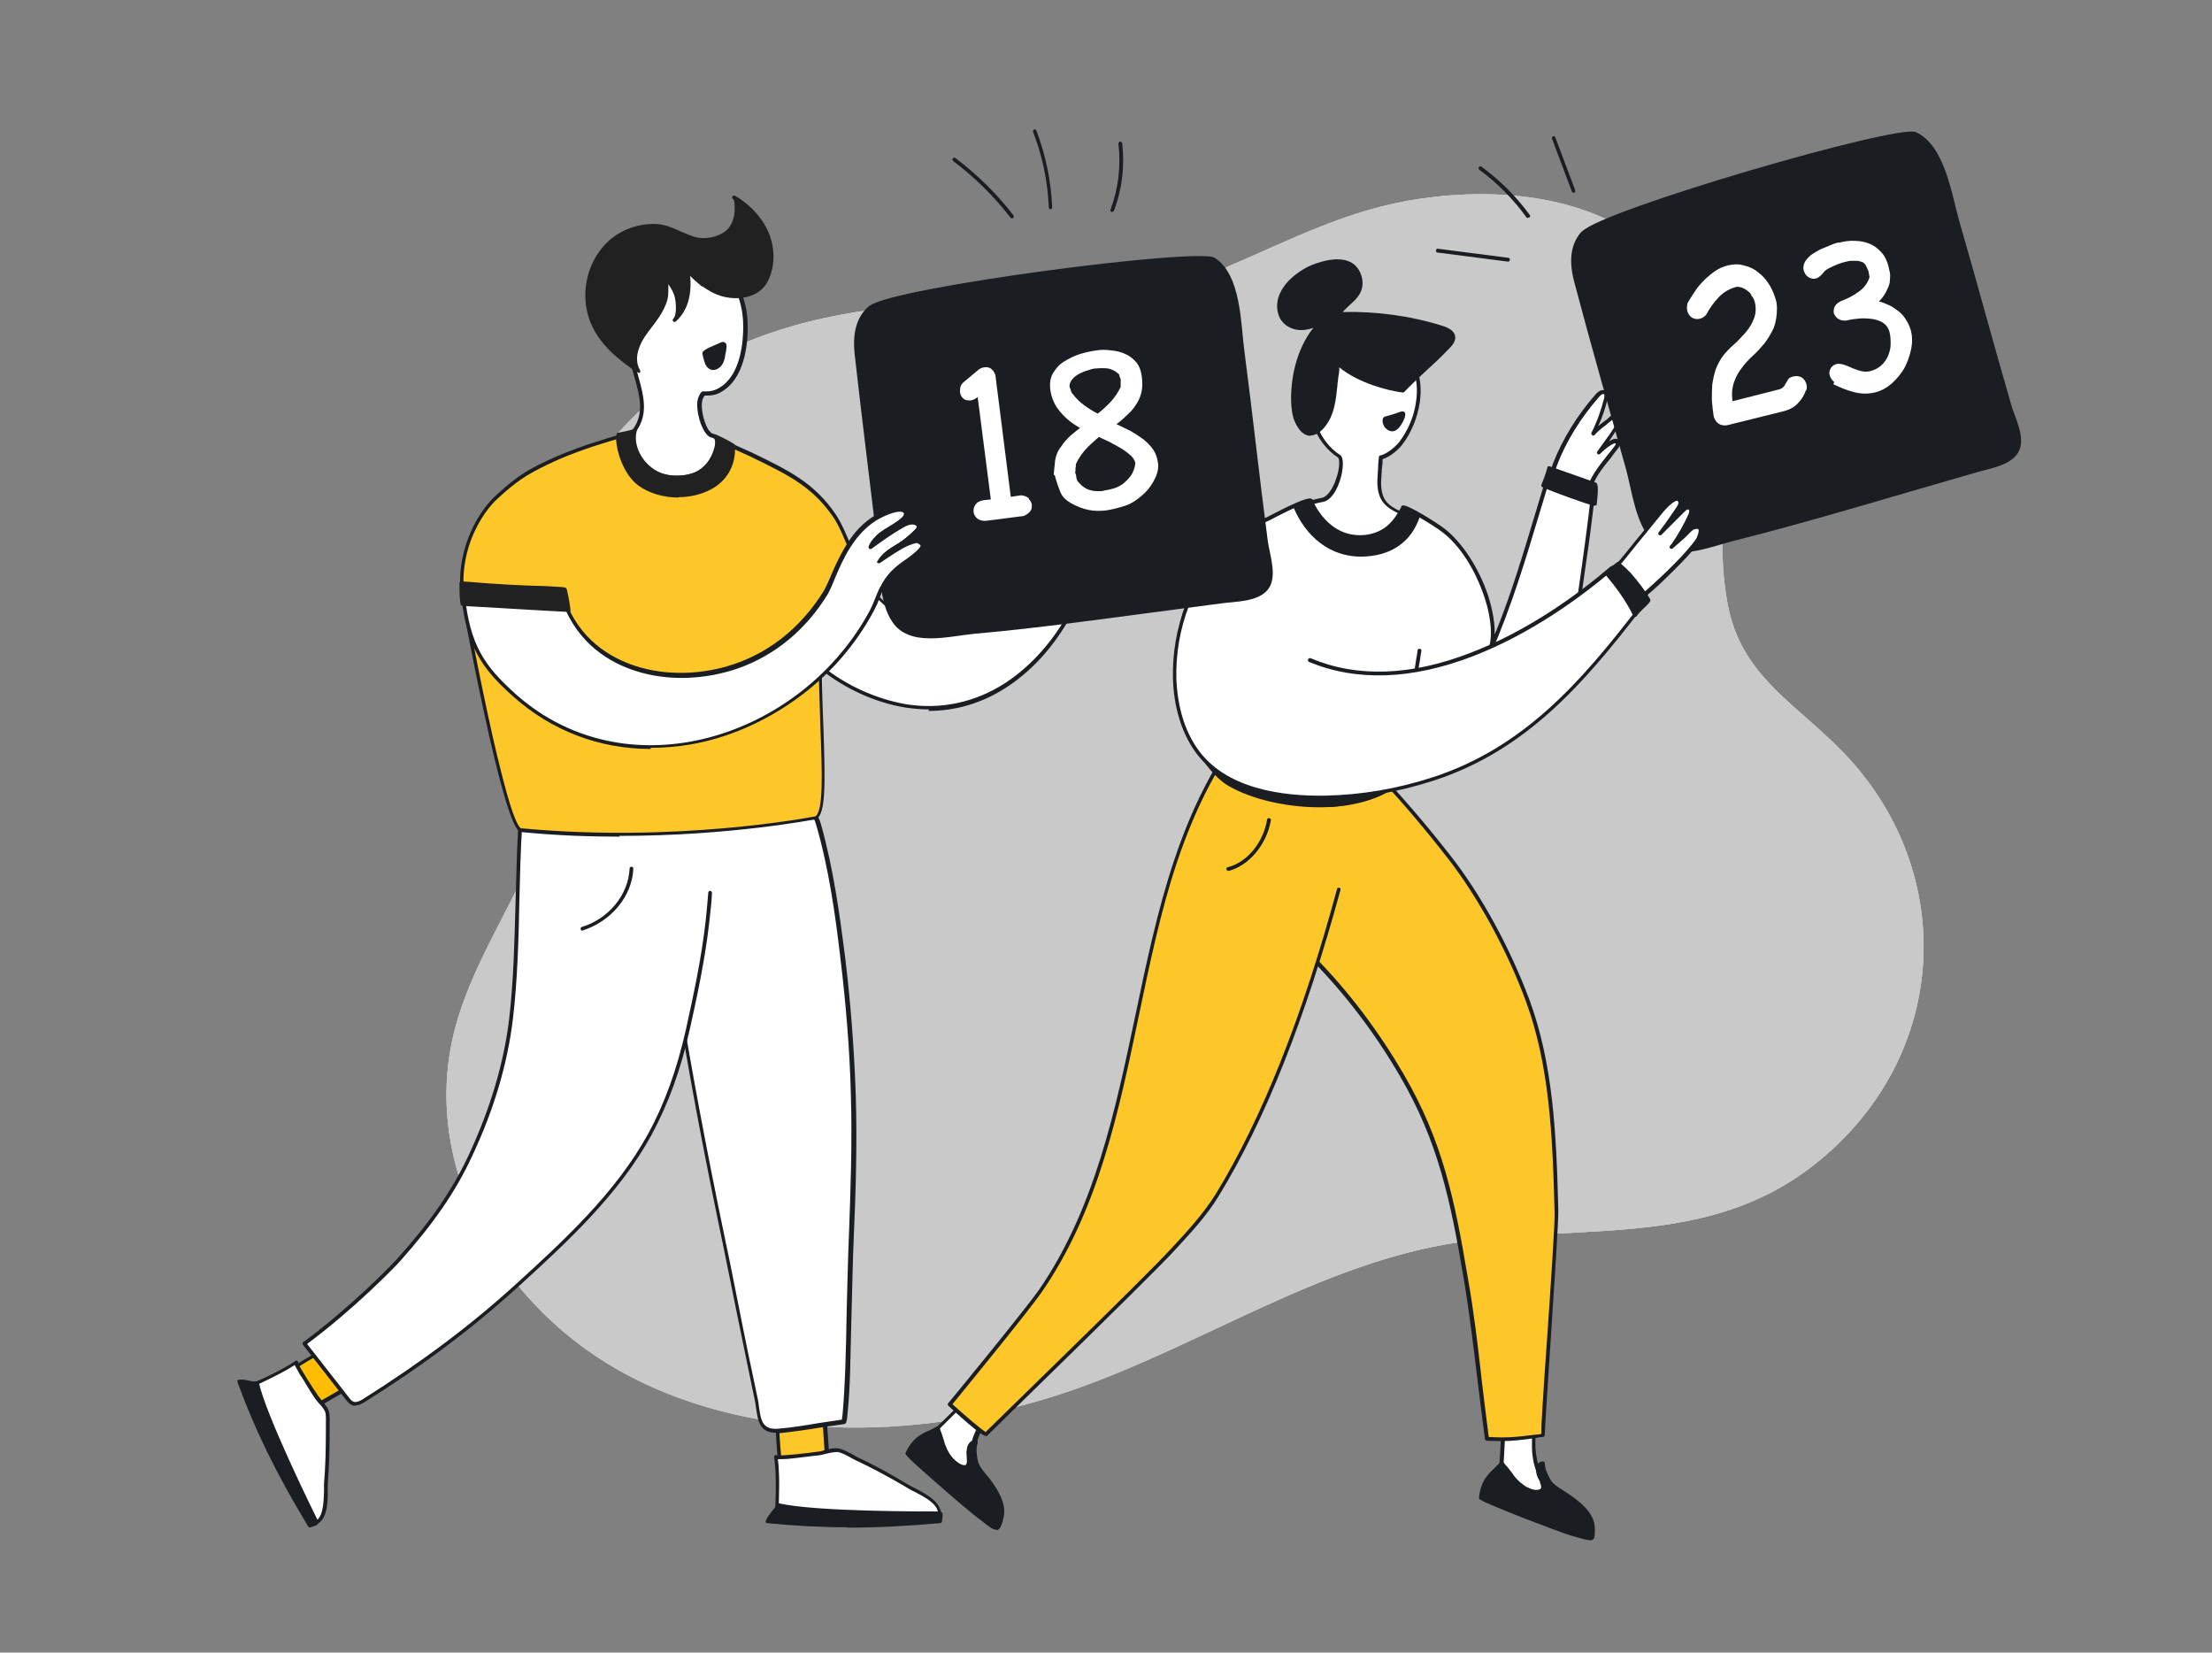 <?xml version="1.0" encoding="UTF-8"?>
<svg xmlns="http://www.w3.org/2000/svg" xmlns:xlink="http://www.w3.org/1999/xlink" id="_Layer_" data-name=" Layer " version="1.1" viewBox="0 0 587.8 439.1">
  <rect x="0" y="0" width="587.8" height="439.1" fill="#808080" stroke="none"/>
  <defs>
    <style>
      .cls-1, .cls-2, .cls-3, .cls-4, .cls-5, .cls-6 {
        stroke-width: 0px;
      }

      .cls-1, .cls-7 {
        fill: #c9c9c9;
      }

      .cls-8 {
        clip-path: url(#clippath);
      }

      .cls-2 {
        fill: #1a1e22;
      }

      .cls-3 {
        fill: #ffbd00;
      }

      .cls-4 {
        fill: #212121;
      }

      .cls-5 {
        fill: #fff;
      }

      .cls-6 {
        fill: #fec729;
      }
    </style>
    <clipPath id="clippath">
      <path class="cls-1" d="M326.3,70.9c-4.1,1.7-8.4,3.5-12.8,5.1-18.7,6.5-38.8,4.8-58.1,4.8-24.9,0-49.1,4.7-68,15.4-20.1,11.5-38.3,33.3-41.9,54.4-3.7,21.3,6.5,42.9.8,63.7-5.7,20.5-19.8,38.2-25.3,58.7-9.8,36.4,11.9,74.9,46.6,92.8,34.5,17.9,79,16.9,117.5,3.5,34.7-12.1,66.2-33.8,102.3-39.2,34.9-5.3,69.1,2,97.9-23.3,33.3-29,34.1-76.4,4.4-107-12-12.4-26.2-19.8-30.2-37.4-3.5-15.3-.8-31.2-1.5-46.7-.7-17.4-4.4-37.7-18.8-49.7-16.7-13.9-40.4-16.3-61.8-13.2-19.3,2.8-34.7,11.1-51.3,18.1h0Z"></path>
    </clipPath>
  </defs>
  <g>
    <path class="cls-1" d="M326.3,70.9c-4.1,1.7-8.4,3.5-12.8,5.1-18.7,6.5-38.8,4.8-58.1,4.8-24.9,0-49.1,4.7-68,15.4-20.1,11.5-38.3,33.3-41.9,54.4-3.7,21.3,6.5,42.9.8,63.7-5.7,20.5-19.8,38.2-25.3,58.7-9.8,36.4,11.9,74.9,46.6,92.8,34.5,17.9,79,16.9,117.5,3.5,34.7-12.1,66.2-33.8,102.3-39.2,34.9-5.3,69.1,2,97.9-23.3,33.3-29,34.1-76.4,4.4-107-12-12.4-26.2-19.8-30.2-37.4-3.5-15.3-.8-31.2-1.5-46.7-.7-17.4-4.4-37.7-18.8-49.7-16.7-13.9-40.4-16.3-61.8-13.2-19.3,2.8-34.7,11.1-51.3,18.1h0Z"></path>
    <g>
      <path class="cls-7" d="M326.3,70.9c-4.1,1.7-8.4,3.5-12.8,5.1-18.7,6.5-38.8,4.8-58.1,4.8-24.9,0-49.1,4.7-68,15.4-20.1,11.5-38.3,33.3-41.9,54.4-3.7,21.3,6.5,42.9.8,63.7-5.7,20.5-19.8,38.2-25.3,58.7-9.8,36.4,11.9,74.9,46.6,92.8,34.5,17.9,79,16.9,117.5,3.5,34.7-12.1,66.2-33.8,102.3-39.2,34.9-5.3,69.1,2,97.9-23.3,33.3-29,34.1-76.4,4.4-107-12-12.4-26.2-19.8-30.2-37.4-3.5-15.3-.8-31.2-1.5-46.7-.7-17.4-4.4-37.7-18.8-49.7-16.7-13.9-40.4-16.3-61.8-13.2-19.3,2.8-34.7,11.1-51.3,18.1h0Z"></path>
      <g class="cls-8">
        <polygon class="cls-1" points="592.2 282.5 124.2 447.6 15.1 150.5 483.1 -14.6 592.2 282.5"></polygon>
      </g>
    </g>
  </g>
  <g>
    <g>
      <g>
        <g>
          <g>
            <path class="cls-5" d="M355.9,121.1c-6.2-4-9.1-12.6-6.5-19.5,2.6-7,10.3-11.6,17.6-10.6,3.5.5,6.7,2.3,8.4,5.5,1.6,3,1.9,6.7,1.4,10-.6,4-2.2,8-4.7,11.2-1.3,1.6-3.4,3.2-5.1,3.6,0,0,0,0,0,0,0,0-.4,5.8-.4,6.5,0,4.6,1.6,6.4,5.3,8.1.6.3,7.6,4.1,7.5,4.4-.4,4.7-2.8,6-7.2,7.6-4.4,1.6-9.2,1.4-13.9.8-2.9-.3-5.9-.6-8.7-1.6-2.3-.8-5-12.5-5-12.5,0,0,4.4-1.6,6.9-2,3.9-.7,6.1-10.6,4.5-11.6Z"></path>
            <path class="cls-2" d="M364.2,149.7c-2.1,0-4.1-.2-6.1-.4-.4,0-.7,0-1.1-.1-2.6-.3-5.3-.6-7.8-1.5-2.4-.9-4.9-10.9-5.3-12.8,0-.2,0-.5.3-.6.2,0,4.5-1.6,7-2,2-.4,3.7-3.8,4.4-7,.5-2.4.2-3.5,0-3.7h0c-6.4-4.1-9.4-13-6.7-20.1,2.6-7.2,10.6-12,18.1-10.9,3.9.6,7.1,2.6,8.8,5.8,1.9,3.5,1.9,7.6,1.5,10.4-.6,4.2-2.3,8.3-4.8,11.5-1.3,1.6-3.4,3.2-5.1,3.7,0,.5,0,1.3-.2,2.7-.1,1.4-.2,3.1-.2,3.4,0,4.5,1.5,6,5,7.7.3.2,2.2,1.2,4,2.2,3.8,2.1,3.8,2.2,3.8,2.6-.4,5.1-3.3,6.5-7.5,8-2.6.9-5.3,1.3-8,1.3ZM345.1,135c1.1,4.7,3.2,11.2,4.6,11.7,2.4.9,5,1.2,7.5,1.5.4,0,.7,0,1.1.1,4.3.5,9.2.8,13.6-.8,4.3-1.6,6.4-2.8,6.9-7-1-.7-6.5-3.8-7.2-4.1-3.7-1.8-5.6-3.6-5.6-8.6,0-.3.1-1.8.2-3.4,0-1.2.2-2.6.2-2.9,0,0,0,0,0,0,0-.3.2-.5.5-.5,0,0,0,0,0,0h0s0,0,0,0h0s0,0,0,0h0s0,0,0,0c0,0,0,0,0,0,1.5-.4,3.5-1.9,4.8-3.4,2.4-3.1,4.1-7,4.6-11,.4-2.6.4-6.4-1.4-9.7-1.6-2.9-4.4-4.8-8-5.3-7.1-1-14.6,3.5-17.1,10.3-2.5,6.8.3,15.1,6.3,19h0c1.1.7.7,3.5.5,4.7-.5,2.7-2.2,7.3-5.2,7.8-2,.3-5.2,1.4-6.4,1.8ZM378.8,140.3h0s0,0,0,0ZM378.8,140.3h0s0,0,0,0ZM378.8,140.3s0,0,0,0c0,0,0,0,0,0Z"></path>
          </g>
          <g>
            <path class="cls-2" d="M373,104c3.7-4,8.3-7.6,12-11.6.7-.7,1.4-1.6,1.3-2.6-.1-1.4-1.7-2.1-3-2.5-8.9-2.8-18.2-4-27.5-3.6,2.3-3.3,6.7-4.7,5.6-9.6-1.4-6.4-9.6-4.5-13.8-2.3-4.2,2.1-9.2,7-7.3,12.2.8,2.2,3.2,3.5,5.5,3.6,2.3,0,4.5-1.1,6.3-2.6-6.1,5.3-8.7,14.3-8.4,22.2,0,1.7.3,3.4.9,5,.6,1.5,1.7,3.2,3.5,3.4,1.6.1,3-1.2,3.9-2.4,2.6-3.5,2.7-8.3,3.2-12.5.1-.8.2-1.6.3-2.4,0-.2.2-1.2,0-1.4,4.7,4.4,12.9,6.7,17.5,7.3Z"></path>
            <path class="cls-2" d="M348.3,115.8c0,0-.2,0-.2,0-1.6-.1-2.9-1.3-4-3.7-.8-1.8-.9-3.7-1-5.2-.2-6.1,1.3-14,5.9-19.8-1.1.4-2.2.6-3.3.6-2.7,0-5.1-1.6-5.9-3.9-.9-2.5-.4-5.2,1.4-7.7,1.4-2,3.7-3.8,6.1-5.1,2.6-1.3,8-3.1,11.5-1.4,1.6.8,2.6,2.2,3.1,4.1.8,3.7-1.3,5.6-3.3,7.4-.6.6-1.2,1.1-1.8,1.8,9-.2,18,1,26.6,3.7,2.1.7,3.2,1.6,3.3,2.9.1,1.2-.7,2.2-1.5,3-1.9,2-4,4-6,5.8-2,1.9-4.1,3.8-6,5.8-.1.1-.3.2-.4.2-4-.5-11.8-2.5-16.9-6.7,0,0,0,0,0,.1,0,0,0,.1,0,.2,0,.8-.1,1.5-.3,2.5,0,.6-.2,1.3-.2,2-.4,3.8-.8,7.7-3.1,10.7-.9,1.2-2.3,2.6-4.1,2.6ZM352.4,85.2c-6.4,5.5-8.5,14.9-8.3,21.8,0,1.4.2,3.2.9,4.8.9,2,1.9,3,3.1,3.1,1.6.1,2.9-1.3,3.5-2.2,2.1-2.9,2.5-6.6,2.9-10.3,0-.7.1-1.3.2-2,.1-.9.2-1.6.2-2.4,0,0,0-.1,0-.2,0-.2,0-.7,0-.9-.1-.2-.1-.5,0-.6.2-.2.5-.2.7,0,4.2,3.9,11.7,6.4,17,7.2,1.8-2,3.9-3.8,5.9-5.7,2-1.9,4.1-3.8,6-5.8.6-.7,1.3-1.4,1.2-2.2,0-.9-1-1.6-2.6-2.1-8.9-2.8-18.1-4-27.4-3.6-.2,0-.4,0-.5-.3,0-.2,0-.4,0-.5.7-1.1,1.7-1.9,2.6-2.8,1.9-1.8,3.6-3.3,3-6.5-.3-1.6-1.2-2.8-2.5-3.4-2-1-6.1-.9-10.6,1.4-2.3,1.2-4.4,2.9-5.8,4.8-1.1,1.6-2.3,4-1.3,6.8.7,1.9,2.7,3.2,5,3.2,0,0,0,0,0,0,1.9,0,4-.9,5.9-2.4h0c.2-.2.5-.2.7,0,.2.2.2.5,0,.7,0,0,0,0,0,0ZM355.2,97s0,0,0,0c0,0,0,0,0,0Z"></path>
          </g>
          <path class="cls-2" d="M371,109.8c.7-.2,2-1,2.4,0,.1.4,0,.8-.1,1.1-.6,1.6-2.1,4.5-4.2,3.5-1-.4-1.7-1.5-1.7-2.6,0-.3,0-.7.3-.9.2-.2.4-.3.7-.3.9-.3,1.8-.5,2.6-.8Z"></path>
        </g>
        <g>
          <g>
            <path class="cls-5" d="M410,393.9c-.3-.8-.8-1.7-1.1-2.6-1-2.4-1.4-5.2-1.4-7.8,0-1.8.7-4.9-.6-6.4-1.3-1.4-4.5-1.3-6.1-.5-1.4.8-1.3,1.6-1.4,3.1-.1,4.6-.5,9.1-.7,13.7,0,.9,0,1.8.3,2.5.5,1,1.7,1.5,2.8,1.8,2.5.8,6.5,1.5,8-1.4.5-1,.5-1.8.2-2.6Z"></path>
            <path class="cls-2" d="M405.8,399.1c-1.2,0-2.5-.2-4.1-.7-1.2-.4-2.5-.9-3.1-2.1-.5-.9-.4-2-.4-2.8v-2c.4-3.8.6-7.8.7-11.7,0-.1,0-.3,0-.4,0-1.3,0-2.3,1.6-3.2,1.6-.9,5.2-1,6.7.6,1.2,1.3,1,3.5.8,5.3,0,.5,0,1,0,1.4,0,2.6.5,5.3,1.4,7.6.1.4.3.7.5,1.1.2.5.5,1,.6,1.5.3,1.1.2,2-.2,3-.8,1.5-2.3,2.3-4.5,2.3ZM403.7,376.6c-1,0-2,.2-2.6.5-1.1.6-1.1,1.1-1.1,2.3,0,.1,0,.3,0,.4-.1,3.9-.4,7.9-.6,11.8v2c-.2.9-.2,1.7.1,2.3.5.9,1.5,1.3,2.5,1.6,2.2.7,6.1,1.4,7.4-1.1.4-.8.4-1.4.2-2.3h0c-.1-.5-.4-.9-.6-1.4-.2-.4-.4-.7-.5-1.1-1-2.4-1.5-5.2-1.4-8,0-.4,0-.9,0-1.5.1-1.6.3-3.6-.5-4.6-.6-.7-1.7-.9-2.9-.9Z"></path>
          </g>
          <g>
            <path class="cls-2" d="M409.4,393.7c-.3-.7-.7-1.4-.8-2.2-.1-.5-.2-1.1,0-1.7.1-.5.6-1,1.2-1.1,0,1.6.8,3.1,1.5,4.5.9,1.7,3,2.7,4.5,3.7,3,1.9,7.3,5.1,7.2,9,0,.5.1,2.3-.4,2.6-.6.4-3.3-.7-4-.9-4.4-1.1-25.2-9.6-25.2-9.7.1-1.9.7-3.8,1.8-5.4.5-.7,1.1-1.4,1.8-2,.2-.2,1.9-1.9,1.9-1.9.6.8,1.2,1.5,1.8,2.2.5.7.9,1.4,1.5,2.1.9,1,1.9,1.9,3.1,2.5,1.1.6,2.6,1.1,3.8.7,1.1-.4.7-1.6.4-2.5Z"></path>
            <path class="cls-2" d="M422.2,409.2c-.6,0-1.6-.3-3-.7-.3-.1-.6-.2-.7-.2-2.5-.6-10-3.6-14.3-5.2-2.6-1-5.4-2.2-7.6-3.1q-3.6-1.5-3.6-1.9c.2-2.2.8-4.1,1.9-5.6.6-.8,1.2-1.5,1.9-2.1.1-.1,1.2-1.2,1.9-1.9.1-.1.2-.2.4-.2.1,0,.3,0,.4.2.3.4.6.8,1,1.2.3.3.5.7.8,1,.2.3.4.5.6.8.3.4.6.9.9,1.2.9,1,1.9,1.8,2.9,2.4,1.4.7,2.6,1,3.4.6.2,0,.3-.2.4-.3.1-.3,0-.8-.3-1.5h0v-.3c-.4-.6-.7-1.2-.9-2-.1-.6-.2-1.2,0-1.9.2-.8.9-1.4,1.6-1.4.1,0,.3,0,.4.1,0,0,.2.2.2.4,0,1.5.8,3,1.5,4.3.6,1.2,2.1,2.1,3.4,2.9.3.2.6.4.9.6,3.2,2.1,7.5,5.3,7.5,9.5,0,0,0,.2,0,.3,0,1.5,0,2.4-.6,2.7-.2.1-.4.2-.6.2ZM422.3,408.2h0ZM393.9,397.7c2.5,1.1,20.8,8.6,24.7,9.5.2,0,.4.1.8.2.7.2,2.3.8,2.8.7,0-.2.2-.6.1-1.9,0-.1,0-.2,0-.3,0-3.7-4-6.7-7-8.6-.3-.2-.6-.4-.9-.6-1.4-.9-3-1.8-3.8-3.3-.6-1.2-1.3-2.5-1.5-4-.1.1-.2.3-.2.4-.1.4,0,.9,0,1.4.1.6.4,1.2.7,1.8v.3c.4.6.7,1.5.4,2.3-.2.4-.5.7-.9.9-1.1.4-2.5.2-4.2-.7-1.1-.6-2.2-1.5-3.2-2.6-.4-.4-.7-.9-1-1.3-.2-.3-.4-.5-.5-.8-.2-.3-.5-.7-.8-1-.2-.3-.4-.5-.6-.8-.5.6-1.4,1.4-1.5,1.6-.6.5-1.2,1.2-1.7,1.9-.9,1.3-1.5,2.9-1.7,4.8Z"></path>
          </g>
        </g>
        <g>
          <path class="cls-6" d="M372.5,285.7c-6.5-11.1-14.3-21.5-23.2-30.7-9.6-9.8-12.5-17.9-15.1-31.8-1.1-5.7-2.4-13.7.8-18.9,1.3-2.2,17.2-13.2,18.2-12.1,1.3,1.4,3,2.7,4.4,4.2,11.3,12,17.8,19,27.6,31.4,8.5,10.9,16.1,25.2,20.9,38.2,6.5,17.6,7.2,37.6,7.7,56.2.1,5.2-3.9,59.2-3.6,59.2-6.1.8-9.1,1.3-14.9.9-2-15.3-3.1-28.2-5.6-42.4-3.5-20.2-6.6-36.3-17.1-54.2Z"></path>
          <path class="cls-2" d="M398.9,382.9c-1.2,0-2.4,0-3.8-.1-.2,0-.4-.2-.5-.4-.7-5.5-1.4-10.8-2-15.9-1.1-9-2.1-17.5-3.6-26.5-3.6-21.3-6.8-36.6-17-54.1-6.5-11.2-14.3-21.5-23.2-30.6-9.7-10-12.6-18.3-15.2-32.1-1.2-6.6-2.3-14.1.9-19.3.7-1.2,5.1-4.5,8.6-6.9,1.8-1.2,7.9-5.3,9.6-5.5.3,0,.6,0,.7.2.7.7,1.4,1.4,2.2,2.1.7.7,1.5,1.4,2.2,2.1,11.4,12.1,17.9,19,27.6,31.4,8.1,10.3,15.9,24.6,21,38.3,6.3,17,7.2,35.6,7.7,56.4,0,2.8-1,18.5-2,33.6-.8,12-1.6,24.3-1.6,25.5,0,0,0,.1,0,.2,0,.2-.2.4-.4.5-.8,0-1.5.2-2.2.3-3.5.5-6,.8-9.1.8ZM395.6,381.8c4.8.3,7.6,0,12.3-.6.5,0,1.1-.1,1.7-.2,0-.4,0-.9,0-1.7,0-1.3.2-3.1.3-5.7.3-4.7.7-11.1,1.2-17.8,1-14.5,2.1-30.8,2-33.6-.5-20.7-1.4-39.2-7.6-56.1-5-13.6-12.8-27.8-20.8-38.1-9.7-12.4-16.1-19.3-27.5-31.4-.7-.7-1.4-1.4-2.1-2-.7-.7-1.5-1.3-2.1-2.1-1.9.1-16.3,10-17.5,12-2.9,4.9-1.9,12.2-.7,18.6,3.2,17,7.3,23.7,14.9,31.5,8.9,9.1,16.7,19.5,23.3,30.8,10.3,17.7,13.5,33,17.1,54.4,1.6,9.1,2.6,17.6,3.6,26.6.6,4.9,1.2,10,1.9,15.4ZM410.2,380.9c0,0,.2,0,.2.1,0,0-.1,0-.2-.1Z"></path>
        </g>
        <g>
          <g>
            <g>
              <path class="cls-5" d="M248.3,380.3c-.6.6-1.2,1.2-1.4,2.1-.3,1.1.3,2.2.9,3.2,1.9,3.2,4.4,6.1,7.2,8.5.9.8,2.1,1.5,3.2,1.1.8-.4,1.2-1.3,1.2-2.3,0-.9-.3-1.8-.5-2.7-1.2-4.8.3-10.2,3.8-13.6,1-1,2.2-2,2-3.4-.2-1.5-2.5-3.4-3.8-3.8-1.6-.4-2,.3-3,1.4-3.1,3.2-6.3,6.4-9.5,9.5Z"></path>
              <path class="cls-2" d="M257.5,395.8c-.8,0-1.8-.4-2.8-1.3-2.9-2.5-5.4-5.4-7.3-8.6-.6-1.1-1.2-2.3-.9-3.6.2-1,1-1.7,1.6-2.3l1.4-1.4c2.7-2.6,5.5-5.4,8.1-8.1,0,0,.2-.2.3-.3.9-.9,1.6-1.7,3.3-1.2,1.5.4,4,2.4,4.2,4.2.2,1.5-1,2.7-2,3.6l-.2.2c-3.4,3.3-4.8,8.5-3.7,13.2,0,.2,0,.4.1.6.2.7.4,1.4.4,2.2,0,1.2-.6,2.3-1.5,2.7-.3.1-.6.2-.9.2ZM260.1,369.8c-.6,0-1,.4-1.6,1,0,0-.2.2-.3.3-2.7,2.8-5.5,5.5-8.2,8.2l-1.4,1.4s0,0,0,0c-.6.6-1.1,1.2-1.3,1.8-.2.9.3,1.9.8,2.8,1.9,3.2,4.3,6,7.1,8.4,1.1.9,2,1.3,2.7,1,.6-.3.9-1.1.9-1.8,0-.6-.2-1.3-.4-2,0-.2-.1-.4-.2-.6-1.3-5,.3-10.5,3.9-14.1l.2-.2c.9-.9,1.8-1.7,1.7-2.8-.1-1.2-2.2-3-3.5-3.3-.3,0-.5,0-.7,0ZM248.3,380.3h0,0Z"></path>
            </g>
            <g>
              <path class="cls-2" d="M257.3,387.7c0-.8-.2-1.5,0-2.3,0-.5.2-1.1.5-1.6.3-.5.9-.8,1.4-.6-.5,1.5-.3,3.1,0,4.7.3,1.9,1.9,3.5,3,4.9,2.1,2.8,5.1,7.1,3.7,10.8-.2.5-.7,2.2-1.2,2.3-.6.2-2.9-1.8-3.4-2.1-3.7-2.5-20.2-17.3-20.1-17.4.8-1.7,1.8-3.3,3.4-4.4.7-.5,1.5-1,2.3-1.3.2,0,2.4-1.2,2.4-1.2.3.9.6,1.8.9,2.7.3.8.4,1.6.7,2.4.5,1.2,1.2,2.4,2.1,3.3.8.9,2,1.9,3.3,1.9,1.1,0,1.2-1.3,1.2-2.2Z"></path>
              <path class="cls-2" d="M264.5,406.4c-.6,0-1.5-.6-3-1.8-.3-.2-.5-.4-.6-.5-2.1-1.4-8.1-6.6-11.5-9.6-2.1-1.8-4.3-3.8-6.1-5.4q-2.9-2.6-2.7-3c.9-2,2.1-3.5,3.6-4.6.6-.4,1.4-.9,2.4-1.3.2,0,1.5-.7,2.4-1.2.1,0,.3,0,.4,0,.1,0,.2.2.3.3.1.5.3,1,.5,1.5.1.4.3.8.4,1.2.1.3.2.6.3,1,.1.5.3,1,.5,1.4.5,1.3,1.2,2.4,2,3.2,1.1,1.1,2.1,1.7,2.9,1.7.3,0,.4-.1.4-.2.2-.2.3-.8.2-1.4v-.3c0-.7-.2-1.3,0-2.1,0-.6.2-1.2.6-1.8.5-.7,1.3-1,2-.8.1,0,.2.1.3.3,0,.1,0,.3,0,.4-.5,1.4-.3,3,0,4.5.2,1.4,1.3,2.7,2.2,3.8.2.3.5.6.7.8,2.3,3,5.2,7.4,3.8,11.3,0,0,0,.2,0,.3-.5,1.4-.8,2.2-1.4,2.4,0,0-.1,0-.2,0ZM264.4,405.4h0ZM241.6,386.2c1.9,1.8,16.5,14.9,19.8,17.1.1,0,.4.3.7.5.5.4,1.9,1.5,2.4,1.6.1-.1.4-.5.7-1.7,0-.1,0-.2.1-.3,1.2-3.4-1.5-7.5-3.7-10.3-.2-.3-.4-.5-.7-.8-1-1.3-2.2-2.7-2.4-4.3-.2-1.3-.4-2.8,0-4.2-.1,0-.3.2-.3.3-.3.4-.3.9-.4,1.3,0,.6,0,1.2,0,1.9v.3h0c0,.7,0,1.6-.5,2.2-.3.3-.7.5-1.1.5-1.2,0-2.4-.7-3.7-2-.8-.9-1.6-2.1-2.1-3.5-.2-.5-.4-1.1-.5-1.6,0-.3-.2-.6-.3-.9-.1-.4-.3-.8-.4-1.2-.1-.3-.2-.6-.3-.9-.7.3-1.7.9-1.9.9-.7.3-1.5.7-2.2,1.2-1.3.9-2.3,2.2-3.1,3.9Z"></path>
            </g>
          </g>
          <path class="cls-6" d="M355.6,236.2c-7.4,27.3-17.6,57-32.3,81.1-3.3,5.4-7.8,10.2-12.2,15-7.5,8.1-49.3,48.6-49.3,48.6-1.2-.2-9.6-7.9-9.6-7.9,0,0,20-24.3,24.1-30.1h0c31.2-45.1,20.7-108.8,55.5-151.5,2.2-2.7,5.6-4.6,9.1-4.1l14.6,48.9Z"></path>
          <path class="cls-2" d="M261.8,381.5s0,0,0,0c-1.3-.2-7.9-6.2-9.8-8-.2-.2-.2-.5,0-.7.2-.2,20-24.3,24.1-30.1h0c14.8-21.5,20.3-47.7,25.6-72.9,5.8-27.6,11.7-56.2,30-78.5,2-2.5,5.6-4.9,9.5-4.3.3,0,.5.3.4.6,0,.3-.3.5-.6.4-3.5-.5-6.8,1.7-8.6,3.9-8.1,9.9-14.5,22-19.5,36.8-4.5,13.3-7.4,27.5-10.3,41.3-5.3,25.4-10.8,51.6-25.7,73.2h0c-3.8,5.5-21.3,26.8-23.8,29.9,3.6,3.3,7.7,6.7,8.8,7.4,3.3-3.3,41.9-40.7,49-48.4,4.4-4.7,8.9-9.6,12.2-14.9,12.3-20.2,22.9-46.7,32.2-81,0-.3.3-.4.6-.3.3,0,.4.3.3.6-9.4,34.4-19.9,60.9-32.3,81.2-3.3,5.5-7.9,10.3-12.3,15.1-7.5,8-48.9,48.2-49.3,48.7,0,0-.2.1-.3.1Z"></path>
          <path class="cls-2" d="M326.4,231.4c-.2,0-.4-.2-.5-.4,0-.3,0-.5.4-.6,5-1.2,9.4-6.5,10.4-12.6,0-.3.3-.5.6-.4.3,0,.5.3.4.6-1.1,6.4-5.8,12-11.2,13.4,0,0,0,0-.1,0Z"></path>
        </g>
        <g>
          <path class="cls-5" d="M413.3,123.3c2.5-6.5,6.5-12.9,11.2-18.1.3-.3.6-.7,1-.8s.9-.1,1.2.2c.3.4.2.9,0,1.3-.8,3.3-2,6.4-3.4,9.4,1.5-1.5,3.3-2.7,4.9-4.1.5-.4,1.2-.9,1.8-.5.4.2.5.7.5,1.1,0,.4-.3.8-.5,1.2-.8,1.4-1.7,2.8-2.7,4.1-.4.5-1.6,2.3-2.3,3.2,0,0,4.2-4.1,5-2.7.2.4,0,.9-.4,1.3-2.6,3.4-6.4,7.2-7.3,11.5-.9,4-.2,7.4-2.3,11.3-.8,1.5-.5-5-1.9-4.5-2.2.9-8.1,10.3-8.6,6.8-.4-2.1-.4-3.8.4-8.1.9-4.3,1.9-8.6,3.4-12.6Z"></path>
          <path class="cls-2" d="M410,145.3c0,0-.2,0-.3,0-.4-.1-.7-.5-.8-1.2-.4-2.2-.4-4,.4-8.3,1-5.2,2.1-9.1,3.4-12.7,2.5-6.4,6.5-12.9,11.3-18.3.3-.4.7-.7,1.2-1,.7-.3,1.4-.1,1.8.4.5.6.3,1.4.2,1.7-.6,2.5-1.4,5-2.5,7.3.5-.4,1-.8,1.4-1.1.6-.4,1.2-.9,1.7-1.4.9-.8,1.7-1,2.3-.6.5.3.8.9.7,1.6,0,.5-.3.9-.5,1.3-.8,1.4-1.8,2.8-2.7,4.2,0,0,0,0-.1.1.8-.5,1.5-.8,2.1-.7.3,0,.6.3.8.6.4.8-.2,1.6-.4,1.9-.6.8-1.3,1.6-1.9,2.5-2.3,2.8-4.6,5.7-5.3,8.8-.3,1.4-.4,2.7-.5,4-.2,2.4-.4,4.8-1.8,7.4-.2.4-.5.5-.7.5-.6,0-.6-.7-.9-2.1-.1-.7-.3-2.3-.6-2.6-.8.3-2.3,2-3.6,3.5-2.2,2.5-3.6,4-4.6,4ZM410.1,144.3h0,0ZM410.1,144.3h0c.6,0,2.7-2.4,3.8-3.7,1.5-1.8,3-3.5,4-3.8.3-.1.5,0,.8,0,.7.4.9,1.6,1.1,3.3,0,.2,0,.4,0,.6,1-2.1,1.2-4.2,1.3-6.3.1-1.3.2-2.7.5-4.1.8-3.4,3.3-6.5,5.5-9.3.7-.8,1.3-1.6,1.9-2.4.4-.5.4-.7.3-.8,0,0,0,0,0,0-.3-.2-2.1.8-4.1,2.8-.2.2-.5.2-.7,0-.2-.2-.2-.5,0-.7.7-.9,1.9-2.7,2.3-3.2,1-1.3,1.9-2.7,2.7-4.1.2-.3.4-.7.4-1,0-.3,0-.5-.2-.6-.3-.2-.8.2-1.2.5-.6.5-1.2.9-1.7,1.4-1.1.8-2.2,1.7-3.1,2.7-.2.2-.4.2-.6,0-.2-.1-.3-.4-.2-.6,1.5-3,2.6-6.1,3.4-9.3,0-.3.1-.7,0-.9-.1-.1-.4-.2-.6,0-.3.1-.5.4-.8.7-4.7,5.3-8.7,11.7-11.1,18-1.3,3.5-2.4,7.3-3.4,12.5-.8,4.2-.8,5.8-.4,7.9,0,.2,0,.3,0,.4Z"></path>
        </g>
        <g>
          <path class="cls-5" d="M321.1,199.1c.8,1.4,1.7,2.7,2.7,3.9,3,4,5.9,7.3,10.8,8.4,5.5,1.2,11,2.1,16.6,2.3,6.2.3,12.5-1.4,17.8-4.6,2.4-1.5,5.6-3.5,7.2-5.9.5-.8,3.9-8.1,3.4-8.5,1.9,1.7,3.8,3.2,6.3,3.1,2.6,0,5.6-1.3,8-2.2,5-2,9.7-4.9,13.6-8.7,5.4-5.1,9.2-11,10.6-18.3.5-2.4,5.8-38.5,5-38.7-4-.8-8-1.7-12-2.5-4.7,15.4-8.9,30.9-15.4,45.6,1.8-4.2.5-10.8-.9-14.9-2.1-6.3-6-13.3-11.3-17.4-3-2.3-10.5-6.6-10.8-6.1-2.1,4.1-4.7,7.1-9.8,7.7-10.5,1.3-14.7-9.5-14.7-9.5-.5-1.2-11,4.5-11.9,4.9-11.9,6.1-21.4,17.2-22.8,30.9-1.1,10.5,2.1,21.2,7.5,30.1Z"></path>
          <path class="cls-2" d="M352.7,214.3c-.5,0-1,0-1.5,0-5.2-.3-10.7-1-16.7-2.4-5.1-1.1-8-4.5-11.1-8.6-1-1.3-1.9-2.6-2.7-4h0c-5.9-9.8-8.6-20.6-7.6-30.4,1.4-12.9,10.1-24.7,23.1-31.3,0,0,.2-.1.5-.2,9.1-4.8,11-5.1,11.7-4.9.2,0,.4.2.4.4.2.4,4.2,10.4,14.2,9.2,5.2-.7,7.6-4,9.4-7.5,0-.2.2-.3.4-.3,1.2-.3,8.9,4.5,11.1,6.2,4.7,3.7,9,10.3,11.5,17.6.5,1.6,1.9,6.2,1.8,10.5,4.4-10.7,7.7-22,11-32.9.8-2.7,1.7-5.6,2.5-8.3,0-.2.3-.4.6-.3l12,2.5c.5.1.5.6.4,2.1,0,1-.2,2.4-.4,4.2-.4,3.1-.9,7.5-1.7,12.7-1.3,9.4-2.7,19-3,20.2-1.4,6.9-4.9,13-10.8,18.6-3.9,3.7-8.7,6.8-13.8,8.8h-.2c-2.4,1-5.4,2.2-8,2.3-2.3,0-4.1-1.1-5.9-2.6-.2.7-.6,1.7-1.3,3.3-.8,1.9-1.8,4-2.1,4.5-1.6,2.4-4.6,4.4-7.4,6-5.1,3-10.9,4.7-16.6,4.7ZM321.5,198.8c.8,1.3,1.7,2.7,2.7,3.9,3,3.9,5.8,7.2,10.5,8.2,6,1.3,11.4,2.1,16.5,2.3,5.9.3,12.1-1.3,17.5-4.5,2.6-1.6,5.5-3.5,7-5.7.6-.8,3.3-7,3.4-8,0-.2,0-.4,0-.5.2-.2.5-.2.7,0h0s0,0,0,0c1.9,1.7,3.7,3.1,6,3,2.5,0,5.4-1.2,7.7-2.1h.2c5-2,9.6-5,13.5-8.7,5.7-5.5,9.2-11.4,10.5-18.1.6-3.3,5.1-34.8,5.1-38.2l-11.2-2.3c-.8,2.6-1.6,5.3-2.4,7.9-3.7,12.4-7.6,25.3-12.9,37.4-.1.3-.4.4-.7.3-.3-.1-.4-.4-.3-.7h0s0,0,0,0c2.1-4.7-.1-12.3-.9-14.5-2.4-7.2-6.5-13.6-11.1-17.1-2.8-2.1-8.8-5.6-10.1-6-1.2,2.3-2.4,3.9-3.8,5.1-1.7,1.5-3.8,2.4-6.2,2.7-4.4.6-8.5-1-11.7-4.4-2.1-2.3-3.2-4.7-3.5-5.3-.5,0-2.5.4-10.8,4.8-.2.1-.4.2-.5.2-12.8,6.5-21.2,17.9-22.6,30.5-1,9.6,1.6,20.2,7.4,29.8h0Z"></path>
        </g>
        <path class="cls-2" d="M361.8,147.9c7.7-.1,13.4-3.8,15.6-11-2.3-1.3-4.3-2.4-4.4-2.1-2.1,4.1-4.7,7.1-9.8,7.7-10.5,1.3-14.7-9.5-14.7-9.5-.2-.5-2.2.2-4.9,1.5,3.4,8.3,10,13.5,18.3,13.4Z"></path>
        <path class="cls-2" d="M372.4,206.1c-16,5.6-38.4-.8-54.2-6.3,3,4.9,6.2,7.9,8.4,9.1,12.3,7.1,39.8,9.3,49-4.6-.5.9-2.1,1.4-3.2,1.8Z"></path>
        <path class="cls-2" d="M376.3,178.5s0,0,0,0c-.3,0-.5-.3-.4-.6.1-.7.3-1.7.4-2.6.2-.9.3-1.8.4-2.5,0-.3.3-.5.6-.4.3,0,.5.3.4.6-.1.7-.3,1.7-.4,2.6-.2.9-.3,1.8-.4,2.5,0,.2-.2.4-.5.4Z"></path>
        <g>
          <path class="cls-2" d="M423.7,133.9c.4-2.9.5-5.2,0-5.3-4.1-1.4-8.1-2.9-12.2-4.3,0,0-.5,2-1.6,4.6,2.5,1.2,11.7,4.5,13.7,4.9Z"></path>
          <path class="cls-2" d="M423.7,134.4s0,0-.1,0c-2.1-.5-11.3-3.8-13.8-5-.2-.1-.3-.4-.2-.6,1.1-2.6,1.6-4.6,1.6-4.6,0-.1.1-.3.2-.3s.3,0,.4,0l12.2,4.3c.5.2.9.7.3,5.8,0,.1,0,.3-.2.3,0,0-.2,0-.3,0ZM410.6,128.7c2.7,1.2,10,3.8,12.6,4.6.4-3.1.3-4,.2-4.3l-11.5-4.1c-.2.7-.6,2.1-1.3,3.7Z"></path>
        </g>
      </g>
      <path class="cls-2" d="M420.4,61.5c5.5-5.8,83.9-28.6,88.7-26.4,7.7,3.5,9.5,16.5,11.5,23.5,4.7,16.2,9.1,32.6,13.8,48.8,1,3.6,4.2,9.2,1.8,13-2.2,3.4-7.7,4.1-11.3,5.2-5.9,1.7-11.7,3.4-17.6,5.1-15.4,4.5-30.7,9-46.2,12.9-6.9,1.7-16.5,6.1-22.1.1-4.4-4.7-5.3-13.1-6.9-19-4.6-16.6-9.4-33.2-13.8-49.9-1.7-6.4-.5-10.6,2.1-13.4Z"></path>
      <g>
        <g>
          <path class="cls-5" d="M444.6,144.7c1.7-2.5,3.2-5.1,4.5-7.9.3-.6.5-1.4,0-1.8-.5-.3-1.2.1-1.6.6-2.1,2.1-4.1,4.1-6.2,6.2,1.6-2.2,3.2-4.4,4.7-6.6.2-.4.5-.7.6-1.2,0-.4,0-.9-.4-1.2-1.3-1-4.7,3.2-5.4,4.1-2.7,3.4-5.5,6.7-8.2,10.1-2.7,3.4-5.6,6.5-8.5,9.7,2.2,2.2,4.4,4.3,6.6,6.5,2.4-1.9,4.8-3.9,7-5.8,1.7-1.5,3.4-3.1,5.1-4.7,2.9-2.8,5.8-5.7,8.2-9,.8-1.1,2-4.6-.8-3.6-1,.4-2.1,1.7-2.9,2.5-1,.9-2.1,1.8-3.1,2.7.2-.2.3-.4.5-.7Z"></path>
          <path class="cls-2" d="M430.6,163.7c-.1,0-.3,0-.3-.1l-6.6-6.5c-.2-.2-.2-.5,0-.7.6-.6,1.2-1.3,1.7-1.9,2.3-2.5,4.6-5.1,6.8-7.8,1.4-1.8,2.9-3.6,4.3-5.3,1.3-1.6,2.6-3.2,3.9-4.8,3.6-4.5,5.3-4.8,6.1-4.2.5.4.7,1,.6,1.7-.1.5-.4,1-.7,1.4-.3.5-.7,1-1.1,1.6l1.8-1.8c1.1-1.1,1.9-.9,2.3-.7.7.4.8,1.3.3,2.4-.8,1.9-1.8,3.7-2.9,5.5l.3-.2c.2-.2.5-.5.8-.7.7-.7,1.5-1.5,2.3-1.8,1.2-.5,1.8-.1,2.1.2.8,1.1-.2,3.3-.8,4.1-2.4,3.2-5.3,6.1-8.3,9-1.6,1.6-3.3,3.2-5.1,4.7-2,1.8-4.3,3.6-7.1,5.9,0,0-.2.1-.3.1ZM424.6,156.7l6,5.8c2.6-2.1,4.7-3.9,6.7-5.5,1.7-1.5,3.4-3.1,5-4.6,3-2.9,5.8-5.7,8.2-8.9.6-.8,1.1-2.5.8-2.9-.1-.1-.5-.1-1,0-.6.2-1.3,1-1.9,1.6-.3.3-.6.6-.8.8l-3.1,2.7c-.2.2-.5.2-.7,0-.2-.2-.2-.5,0-.7.2-.2.3-.4.5-.6h0c1.7-2.5,3.2-5.1,4.4-7.8.2-.5.3-1,0-1.2-.2-.1-.6,0-1,.5l-6.2,6.2c-.2.2-.5.2-.7,0-.2-.2-.2-.5,0-.7,1.6-2.1,3.2-4.4,4.7-6.6.2-.3.4-.7.5-1,0-.3,0-.6-.2-.7-.4-.3-2.2.8-4.7,4-1.3,1.6-2.6,3.2-3.9,4.8-1.4,1.7-2.9,3.5-4.3,5.3-2.1,2.7-4.5,5.3-6.8,7.8-.5.5-.9,1-1.4,1.5Z"></path>
        </g>
        <path class="cls-5" d="M315.5,160.8c-4.7,11.7-5,27.6,2.2,38.2,7.4,10.8,22.4,13.1,34.5,12.8,9.7-.2,19.5-1.9,28.8-5,24.2-7.9,39.5-25.5,54.5-44.8l-7-11.2c-20.1,17.1-52.5,36.1-80.2,24.5l-32.7-14.5Z"></path>
        <g>
          <path class="cls-2" d="M434.4,163.4c1.1-1.5,2.5-2.5,3.6-3.9-1.2-2.1-3.6-5.2-5.2-7-.9-1-1.9-1.9-2.9-2.8-.5.4-1,.8-1.5,1.2-.5.5-1.1.9-1.6,1.4,2.7,3.1,5.8,7.4,7.6,11.1Z"></path>
          <path class="cls-2" d="M434.4,163.9s0,0,0,0c-.2,0-.3-.1-.4-.3-1.9-4-5.1-8.3-7.5-11,0-.1-.1-.2-.1-.4,0-.1,0-.3.2-.3l.7-.6c.3-.3.6-.5.9-.8,0,0,0,0,0,0,.5-.3,1-.7,1.5-1.1.2-.2.5-.1.6,0,1.2,1,2.1,1.9,3,2.8,1.7,1.9,4.1,5,5.2,7,.1.2,0,.4,0,.6-.5.7-1.1,1.3-1.7,1.8-.7.7-1.3,1.3-1.9,2.1,0,.1-.2.2-.4.2ZM427.5,152.3c2.2,2.6,5.1,6.5,7,10.2.5-.6,1-1.1,1.5-1.6.5-.5,1-1,1.4-1.5-1.2-2-3.3-4.8-4.9-6.6-.7-.8-1.5-1.6-2.6-2.5-.4.3-.8.6-1.2.9-.3.3-.6.5-.9.8l-.3.3Z"></path>
        </g>
        <path class="cls-2" d="M350.6,212.4c-11.5,0-26-2.4-33.3-13.1-3.4-5-5.4-11.6-5.6-18.9-.2-6.7,1-13.7,3.4-19.7,0,0,0,0,0,0,3.5-9.5,11.2-17.9,21.2-23,0,0,.2-.1.5-.2,9.1-4.8,11-5.1,11.7-4.9.2,0,.4.2.4.4.1.3,0,.5-.3.6-.2,0-.4,0-.6-.1-.4,0-2.3.3-10.9,4.8-.2.1-.4.2-.5.2-9.8,5-17.4,13.2-20.7,22.6,0,0,0,0,0,0-2.3,5.9-3.5,12.7-3.3,19.3.3,7.2,2.1,13.5,5.5,18.4,7.4,10.8,22.6,12.8,34.1,12.6,9.5-.2,19.1-1.8,28.6-4.9,24.2-7.9,39.4-25.5,54-44.4l-6.5-10.4c-8.5,7.2-21.7,16.8-37,22.7-16.2,6.2-30.8,6.7-43.4,1.5-.3-.1-.4-.4-.3-.7.1-.3.4-.4.7-.3,12.3,5.2,26.7,4.7,42.6-1.5,15.4-5.9,28.7-15.7,37.1-22.9.1,0,.3-.1.4-.1.1,0,.3.1.3.2l7,11.2c.1.2,0,.4,0,.6-14.8,19.1-30.1,37-54.7,45-9.6,3.1-19.3,4.8-28.9,5-.5,0-1.1,0-1.6,0ZM347.9,133.2s0,0,0,0c0,0,0,0,0,0Z"></path>
      </g>
      <g>
        <path class="cls-2" d="M400.6,69.5s0,0,0,0l-18.6-2.4c-.3,0-.5-.3-.4-.6,0-.3.3-.5.6-.4l18.6,2.4c.3,0,.5.3.4.6,0,.3-.2.4-.5.4Z"></path>
        <path class="cls-2" d="M418.2,51.2c-.2,0-.4-.1-.5-.3l-5.3-14.1c0-.3,0-.5.3-.6.3,0,.5,0,.6.3l5.3,14.1c0,.3,0,.5-.3.6,0,0-.1,0-.2,0Z"></path>
        <path class="cls-2" d="M406,57.9c-.2,0-.3,0-.4-.2-3.5-4.8-7.7-9.1-12.5-12.6-.2-.2-.3-.5-.1-.7.2-.2.5-.3.7-.1,4.9,3.6,9.2,7.9,12.8,12.8.2.2.1.5-.1.7,0,0-.2,0-.3,0Z"></path>
      </g>
    </g>
    <g>
      <g>
        <path class="cls-5" d="M223.7,149.3c-4.4-3.7-15.5-11.4-22.4-7.5-4.9,2.7,1.3,11.4,2.7,15.7,5.1,15.6,20.5,27.3,36.6,30,20,3.3,36.3-9.5,44.9-26.8,3.1-6.2,6-12.5,7.8-19.2,1.3-5,1.8-10,3.6-14.8,1.7-4.6,5.1-8.9,8.4-12.6.5-.6,1.1-1.2,1-2,0-1.4-1.9-1-2.7-.5-2.6,1.7-5,3.6-7.2,5.8,1.1-1.5,8.6-9.8,6.1-11.4-.5-.3-1.1-.2-1.6,0-.8.5-1.5,1.7-2.1,2.4-.7.9-1.4,1.7-2,2.6-.9,1.2-1.7,2.6-2.8,3.7,1.5-3.5,3.2-6.9,4.4-10.6.3-.9.5-2.1-.3-2.7-.5-.4-1.3-.2-1.8.1-.5.4-.9.9-1.2,1.5-3.4,5.6-6.5,11.5-8.7,17.7-2.1,6-3.2,12.4-5.7,18.3-5.8,13.8-22.8,33.6-39.7,25.4-7.3-3.6-10.4-9.4-17.2-15.2Z"></path>
        <path class="cls-2" d="M246.9,188.5c-2.1,0-4.2-.2-6.3-.5-8-1.3-16.1-5-22.7-10.3-6.9-5.5-11.9-12.5-14.4-20.1-.3-1-1-2.3-1.6-3.7-2.2-4.6-4.9-10.2-.9-12.5,8.3-4.7,21.5,6.3,23,7.5h0c2.5,2.2,4.5,4.3,6.5,6.4,3.3,3.5,6.1,6.5,10.6,8.7,4.8,2.3,9.8,2.5,15.1.5,7.5-2.8,18.2-12.1,23.9-25.7,1.4-3.3,2.4-6.8,3.3-10.3.7-2.7,1.5-5.4,2.4-8,1.9-5.4,4.7-11.1,8.8-17.8.3-.5.7-1.2,1.4-1.6.6-.4,1.6-.7,2.4-.1.6.4,1.1,1.3.5,3.3-.7,2.3-1.6,4.4-2.5,6.6,0,0,0,0,0,0,.6-.8,1.3-1.8,2.1-2.7.2-.2.3-.4.5-.7.5-.7,1.1-1.4,1.7-1.8.7-.4,1.5-.5,2.1,0,.4.3.6.6.7,1.1.3,1.6-1.3,4.2-3.4,6.9,1-.8,2.1-1.6,3.2-2.3.6-.4,1.8-.8,2.6-.3.5.2.8.7.8,1.3,0,1-.6,1.8-1.2,2.4-2.9,3.3-6.5,7.6-8.3,12.4-1.1,3-1.7,6-2.3,9-.4,1.9-.8,3.8-1.3,5.8-1.9,7.1-5,13.7-7.8,19.3-4.5,9.1-10.9,16.5-18.3,21.3-6.4,4.2-13.5,6.3-20.8,6.3ZM205.7,141.3c-1.5,0-2.9.3-4.2,1-3.3,1.8-.8,7.1,1.3,11.2.7,1.4,1.3,2.8,1.7,3.9,2.4,7.4,7.3,14.2,14,19.6,6.5,5.2,14.3,8.7,22.2,10.1,9.2,1.5,18.3-.4,26.4-5.6,7.3-4.8,13.6-12,18-20.9,2.8-5.6,5.9-12.2,7.7-19.1.5-1.9.9-3.8,1.3-5.7.6-3,1.2-6.2,2.4-9.2,1.8-4.9,5.5-9.4,8.5-12.7.5-.6.9-1.1.9-1.6,0-.3-.1-.4-.2-.4-.4-.2-1.2,0-1.7.3-2.5,1.7-4.9,3.6-7.1,5.7-.2.2-.5.2-.7,0s-.2-.5,0-.7c.2-.3.5-.7,1-1.3,1.7-2.1,5.8-7.1,5.5-9,0-.2-.1-.3-.3-.4-.3-.2-.7-.1-1,0-.5.3-1,1-1.5,1.6-.2.3-.4.5-.5.7-.7.9-1.4,1.8-2,2.6-.3.4-.6.8-.8,1.2-.6.9-1.2,1.8-2,2.5-.2.2-.4.2-.6,0-.2-.1-.3-.4-.2-.6.3-.8.7-1.6,1.1-2.4,1.2-2.6,2.4-5.4,3.3-8.2.2-.8.4-1.8-.1-2.1-.3-.2-.9-.1-1.2.1-.4.3-.7.8-1.1,1.3-4,6.7-6.8,12.3-8.7,17.6-.9,2.6-1.7,5.3-2.4,7.9-.9,3.5-1.9,7-3.3,10.4-4.1,9.7-13.5,22.1-24.5,26.2-5.5,2.1-10.9,1.9-15.9-.5-4.7-2.3-7.7-5.5-10.9-8.9-1.9-2-3.9-4.2-6.4-6.3h0c-4.1-3.5-11.7-8.4-17.7-8.4Z"></path>
      </g>
      <g>
        <g>
          <path class="cls-6" d="M207.8,392.5c4.1,0,8.2-.2,12.4-.3-.4-6.5-.9-13-1.3-19.4-3.7.7-11.2.4-12.2,4.9-.3,1.5.9,14.9,1.1,14.9Z"></path>
          <path class="cls-2" d="M207.8,393h0c-.2,0-.3,0-.4-.2-.2-.3-.5-2.7-.9-7.3-.2-2.1-.5-7-.3-8,.8-3.8,5.8-4.4,9.8-4.9,1-.1,2-.2,2.8-.4.1,0,.3,0,.4,0,.1,0,.2.2.2.4l1.3,19.4c0,.1,0,.3-.1.4,0,.1-.2.2-.4.2l-12.4.3s0,0,0,0ZM218.4,373.3c-.7.1-1.5.2-2.3.3-3.7.4-8.3,1-9,4.1-.3,1.3.7,12.2,1,14.2l11.4-.3-1.2-18.4Z"></path>
        </g>
        <g>
          <path class="cls-5" d="M249.6,403.6c1.6-4.6-5.6-7.2-8.4-8.8-4.5-2.6-9-5.1-13.7-7.3-1.4-.7-3.3-2-4.8-2.1-1.5-.1-3.5.7-5,.9-1,.1-11.2,1.4-11.3.9.9,5.6.2,16.6.2,16.4h43.1Z"></path>
          <path class="cls-2" d="M249.6,404.1h-43.1c-.3,0-.5-.3-.6-.5,0,0,0-.1,0-.2,0-.8.7-10.8-.2-16.2h0c0-.3.1-.5.4-.6.1,0,.3,0,.4.1,1.1.2,9.1-.7,10.9-1,.5,0,1.1-.2,1.7-.4,1.2-.3,2.4-.6,3.4-.5,1.2.1,2.6.9,3.8,1.5.4.2.9.5,1.2.7,4.7,2.2,9.3,4.7,13.7,7.4.5.3,1.1.6,1.7.9,3.3,1.7,8.4,4.3,6.9,8.5,0,.2-.3.3-.5.3ZM207,403h42.2c.8-3.1-3.4-5.2-6.5-6.8-.7-.3-1.3-.7-1.8-1-4.4-2.6-9-5.1-13.7-7.3-.4-.2-.8-.4-1.3-.7-1.1-.6-2.4-1.3-3.4-1.4-.8,0-2,.2-3.1.5-.7.2-1.3.3-1.9.4-.5,0-3.3.4-6,.7-1.6.2-2.8.3-3.7.3-.4,0-.8,0-1.1,0,.4,2.9.4,6.8.3,9.7,0,1.9-.1,3.6-.1,4.3,0,.5,0,.9,0,1.3ZM206.8,387h0s0,0,0,0ZM206.8,387h0s0,0,0,0Z"></path>
        </g>
        <g>
          <path class="cls-2" d="M206.7,399.8c-.5,1.6-2.3,2.8-2.7,4.4,14.8,1.5,28.9,1.4,45.8-.1l.2-1.7c0-.2-.1-.4-.3-.4-3.7,0-33.4.1-42.9-2.2Z"></path>
          <path class="cls-2" d="M225.2,405.8c-7.3,0-14.3-.4-21.3-1.1-.1,0-.3,0-.4-.2,0-.1-.1-.3,0-.4.3-.9.9-1.6,1.5-2.4.6-.7,1.1-1.3,1.3-2,0-.3.3-.4.6-.3,9.5,2.3,39.4,2.2,42.8,2.2.2,0,.5.1.6.3.2.2.2.4.2.7l-.2,1.7c0,.2-.2.4-.5.4-8.9.8-16.9,1.2-24.6,1.2ZM204.6,403.8c14,1.4,27.8,1.4,44.6-.1v-1.2c-4,0-32.4,0-42.3-2.1-.3.7-.8,1.3-1.3,1.9-.4.5-.8,1-1,1.5Z"></path>
        </g>
      </g>
      <g>
        <path class="cls-5" d="M212.7,211.9c1.9,2.1,4.1,4.3,4.8,6.9,3.3,11.5,5,23.7,6.5,35.6,1.5,12.1,2.4,24.2,2.8,36.4.4,12.4,0,24.8-.5,37.2-.5,12.1-.6,24.3-1,36.4,0,0,0,0,0,0-.1,3.4-.3,6.7-.6,10.1,0,.2-.2,3.3-.6,3.2-5.6.8-11.3,1.9-17,2.4-5.9.6-5.2-4.2-6.1-8.5-2.4-11.1-6-29.5-8.3-40.6-4.7-22.3-9-44.6-12.5-67.1,0-.3,0-.6-.1-.9-1.6-10.2-2.9-20.5-4.1-30.8-.4-4-.9-8.1,0-12,2.5-12.5,27.4-18.7,36.8-8.3Z"></path>
        <path class="cls-2" d="M206.2,380.7c-4.4,0-4.8-3.3-5.3-6.6-.1-.8-.2-1.6-.4-2.4-1.4-6.6-3.2-15.6-5-24.3-1.2-6-2.4-11.8-3.3-16.3-5.5-26.3-9.5-47.6-12.5-67.1v-.9c-1.8-10.6-3.1-21-4.2-30.8-.4-3.6-.9-8,0-12.1,1.1-5.7,6.9-10.6,15-12.8,9.2-2.5,18.1-.9,22.7,4.3h0c.2.2.4.4.5.6,1.8,2,3.7,4,4.4,6.5,3.4,12,5.1,24.7,6.5,35.7,1.5,12.4,2.4,24.7,2.8,36.4.4,12.8,0,25.9-.5,37.2-.3,6.7-.4,13.4-.6,20-.1,5.4-.3,10.9-.4,16.4h0c-.1,3.7-.3,7-.6,10.2h0c-.2,3.2-.5,3.4-.7,3.6-.1,0-.2.1-.4.1-2,.3-4.1.6-6.2.9-3.5.6-7.2,1.1-10.8,1.5-.3,0-.7,0-1,0ZM198.7,207.1c-2.6,0-5.3.4-8.1,1.1-7.8,2.1-13.2,6.8-14.3,12.1-.7,3.7-.4,7.4,0,11.8,1.1,9.8,2.5,20.1,4.1,30.7v.9c3.2,19.5,7.1,40.8,12.6,67.1,1,4.6,2.1,10.3,3.3,16.3,1.7,8.7,3.6,17.7,5,24.3.2.8.3,1.7.4,2.5.5,3.5.9,6.1,5.2,5.7,3.6-.3,7.2-.9,10.7-1.5,2-.3,4-.6,6.1-.9,0-.2.2-.9.3-2.7h0c.3-3.2.4-6.5.6-10.2h0c.2-5.5.3-11.1.4-16.4.2-6.6.3-13.3.6-20,.4-11.3.9-24.4.5-37.2-.3-11.7-1.3-23.9-2.8-36.3-1.3-11-3-23.6-6.5-35.5-.6-2.2-2.4-4.2-4.2-6.1-.2-.2-.4-.4-.6-.6h0c-3-3.3-8-5.1-13.6-5.1ZM224.2,377.2s0,0,0,0c0,0,0,0,0,0Z"></path>
      </g>
      <g>
        <g>
          <g>
            <path class="cls-3" d="M74.8,365.4c1.8,3.4,3.5,6.8,5.3,10.2,5.2-3,10.4-6,15.6-9-2.1-2.8-5-9.2-9-8.2-1.4.3-12,6.8-11.9,7Z"></path>
            <path class="cls-2" d="M80.1,376.2s0,0-.1,0c-.1,0-.2-.1-.3-.2l-5.3-10.2s0,0,0,0c0-.1,0-.3,0-.4,0-.1.2-.5,5.7-3.7,1.7-1,5.6-3.3,6.5-3.6,3.5-.9,6.1,3.1,8.1,6.3.5.8,1,1.6,1.4,2.2,0,.1.1.3,0,.4,0,.1-.1.3-.2.3l-15.6,9c0,0-.2,0-.2,0ZM75.5,365.6l4.9,9.4,14.7-8.5c-.4-.5-.8-1.1-1.2-1.8-1.9-2.9-4.2-6.5-7-5.8-1.2.3-9.8,5.5-11.4,6.7Z"></path>
          </g>
          <g>
            <path class="cls-5" d="M82.7,405c4.5-.5,3.7-7.6,3.9-10.7.4-4.8.5-9.6.5-14.5,0-1.4.3-3.6-.2-4.9-.5-1.3-2-2.7-2.8-3.8-.5-.8-5.8-8.8-5.4-9.1-4.3,3-13.7,7-13.5,6.8l17.5,36.2Z"></path>
            <path class="cls-2" d="M82.7,405.5c-.2,0-.4-.1-.4-.3l-17.5-36.1c-.1-.2,0-.5.1-.7,0,0,.1,0,.2,0,.7-.3,9.3-3.9,13.4-6.8.2-.2.5-.1.7.1,0,.1.1.3,0,.4.3,1.1,4.3,7.3,5.3,8.7.3.4.6.8,1,1.3.7.9,1.5,1.7,1.8,2.6.4,1.1.3,2.5.3,3.8,0,.5,0,.9,0,1.3,0,4.8-.1,9.7-.5,14.5,0,.5,0,1.2,0,1.8,0,3.5-.1,8.8-4.3,9.3,0,0,0,0,0,0ZM65.9,369.1l17.1,35.4c2.9-.6,3-5,3.1-8.3,0-.7,0-1.4,0-1.9.4-4.8.5-9.6.5-14.4,0-.4,0-.9,0-1.4,0-1.2.1-2.5-.2-3.4-.3-.7-1-1.6-1.7-2.3-.4-.5-.8-.9-1.1-1.4-.3-.4-1.7-2.6-3-4.8-.8-1.2-1.4-2.2-1.8-3-.2-.3-.3-.6-.5-.9-2.3,1.5-5.5,3.1-7.8,4.2-1.6.8-3,1.4-3.7,1.7-.4.2-.8.3-1,.4ZM79,362.4s0,0,0,0c0,0,0,0,0,0ZM79,362.4h0s0,0,0,0Z"></path>
          </g>
          <g>
            <path class="cls-2" d="M68.3,367.5c-1.5.2-3.3-.7-4.8-.5,4.8,13,10.6,24.8,18.8,38.3l1.5-.5c.2,0,.3-.3.2-.4-1.5-3.1-13.7-27.9-15.7-36.8Z"></path>
            <path class="cls-2" d="M82.3,405.8c-.2,0-.3,0-.4-.2-8.4-13.9-14.2-25.7-18.8-38.4,0-.1,0-.3,0-.4,0-.1.2-.2.3-.2.8-.1,1.7,0,2.6.2.8.2,1.5.3,2.2.2.3,0,.5.1.6.4,2,8.9,14.3,33.9,15.7,36.7.1.2.1.5,0,.7,0,.2-.3.4-.5.5l-1.5.5c0,0-.1,0-.2,0ZM64.2,367.5c4.5,12.3,10.2,23.8,18.3,37.2l1-.3c-1.7-3.5-13.3-27.2-15.5-36.3-.7,0-1.4-.1-2.1-.3-.6-.1-1.1-.2-1.6-.3Z"></path>
          </g>
        </g>
        <path class="cls-5" d="M188.7,237.1c-.2,2.5-.4,5.1-.7,7.6-1.1,9.7-3.1,19.4-5.2,28.7-2.2,9.6-5.3,19.1-10.2,28-8.5,15.5-21.8,27.8-35.2,40.1-12.8,11.7-26.1,21.5-40.9,30.8-.7.4-1.5.9-2.3.7-.8-.2-1.3-.8-1.8-1.4-3.5-4.4-7.9-10.1-11.3-14.5,12.5-9.3,23.5-20.5,25.1-22.3,7.8-8.7,14.2-17.3,18.9-27.6,5.4-11.6,9.4-23.9,10.8-36.5,1.5-18.2,2-36.5,2.7-54.8,17.2.5,34.4-.9,51.2-4-.9,8.5-1.1,16.6-1.1,25.2Z"></path>
        <path class="cls-2" d="M94.5,373.5c-.2,0-.3,0-.5,0-.9-.2-1.5-.9-2.1-1.6-1.7-2.2-3.7-4.7-5.7-7.3-2-2.5-3.9-5-5.7-7.3,0-.1-.1-.2-.1-.4,0-.1,0-.3.2-.3,12.6-9.3,23.4-20.4,25-22.2,8.8-9.8,14.6-18.2,18.9-27.4,5.8-12.4,9.4-24.6,10.8-36.3,1.2-10.2,1.4-20.7,1.7-30.9.2-6.5.3-13.2.7-19.9-.2-.1-.3-.4-.2-.6l.3-.8c0-.2.3-.4.6-.3.2,0,.4.3.4.5-.5,7-.6,14.2-.8,21.1-.2,10.2-.5,20.7-1.7,30.9-1.4,11.8-5,24.1-10.9,36.6-4.3,9.3-10.2,17.8-19,27.7-1.6,1.8-12.3,12.8-24.8,22.1,1.7,2.1,3.5,4.5,5.4,6.9,2,2.5,3.9,5,5.7,7.3.4.6.9,1.1,1.5,1.2.6.1,1.3-.2,2-.6,15.7-9.9,28.7-19.6,40.9-30.7,12.4-11.3,26.5-24.2,35.1-39.9,4.4-8,7.7-17.2,10.1-27.9,2-9.1,4.1-18.8,5.2-28.6.3-2.6.5-5.1.7-7.6,0-.3.3-.5.5-.5.3,0,.5.3.5.5-.1,2.4-.4,5-.7,7.6-1.1,9.9-3.2,19.7-5.2,28.7-2.4,10.8-5.8,20-10.2,28.1-8.7,15.9-22.8,28.8-35.3,40.2-12.2,11.1-25.2,20.9-41,30.8-.7.4-1.4.8-2.2.8Z"></path>
      </g>
      <g>
        <g>
          <path class="cls-5" d="M186.1,106.4c-.6,2.5,1,9,3.4,9.4,1.2.2,1.1,1.1,1.8,2.1,2,2.8-.8,6.5-2.3,9.1-2.4,3.9-6.6,6.6-11.1,7.3-4.5.6-9.3-.9-12.6-4-1-1-2-2.2-2-3.7,0-1.6,1.8-8.5,3.3-9.9,7.3-6.7,2.9-13.3.8-23.2-1-4.7-.8-9.7,1.1-14.2,1.9-4.4,5.5-8.2,10-9.8,4.5-1.6,9.9-.9,13.6,2.2,4.4,3.7,6.1,9.7,6.2,15.3,0,5.3-1.1,12.5-5.6,15.9-1.6,1.2-2.8,1.7-4.8,1.7-.9,0-.8-.3-1.2.4-.2.4-.4.8-.5,1.3Z"></path>
          <path class="cls-2" d="M175.9,134.9c-4,0-8-1.5-11-4.3-1.4-1.4-2.2-2.7-2.1-4.1,0-1.6,1.8-8.7,3.4-10.2,5.5-5.1,4.1-10,2.2-16.8-.5-1.9-1.1-3.8-1.5-5.9-1.1-5.1-.7-10.2,1.1-14.5,2-4.7,5.8-8.5,10.3-10.1,4.8-1.7,10.4-.8,14.1,2.3,2.3,2,6.3,6.6,6.3,15.7,0,3.5-.5,12.2-5.8,16.3-1.7,1.3-3,1.8-5,1.8-.3,0-.5,0-.6,0,0,0,0,0,0,0,0,0-.1.2-.2.2-.2.3-.4.7-.5,1.2-.4,1.7.3,5.5,1.6,7.6.5.7.9,1.1,1.4,1.2,1.1.2,1.4.8,1.7,1.5.1.3.3.5.5.8,2,2.8-.2,6.2-1.8,8.7-.2.3-.4.6-.5.9-2.5,4.1-6.7,6.9-11.4,7.5-.7,0-1.4.1-2.1.1ZM183.3,69.1c-1.6,0-3.2.3-4.7.8-4.2,1.5-7.8,5.1-9.7,9.5-1.7,4.1-2.1,9-1,13.9.4,2.1,1,4,1.5,5.9,1.9,6.8,3.5,12.3-2.5,17.8-1.3,1.2-3.1,8-3.1,9.5,0,1,.6,2.1,1.8,3.3,3.3,3,7.8,4.5,12.2,3.9,4.4-.6,8.4-3.2,10.7-7,.2-.3.4-.6.5-.9,1.5-2.4,3.4-5.4,1.8-7.6-.3-.4-.4-.7-.6-1-.3-.5-.4-.8-1-.9-.7-.1-1.4-.7-2-1.7-1.4-2.2-2.3-6.3-1.8-8.4h0c.1-.5.3-1,.6-1.5.4-.6.6-.8,1.1-.7.1,0,.3,0,.5,0,1.8,0,3-.5,4.5-1.6,4.9-3.8,5.4-12.1,5.4-15.5,0-8.7-3.8-13.1-6-14.9-2.3-1.9-5.3-2.9-8.4-2.9Z"></path>
        </g>
        <path class="cls-2" d="M192.8,93.9c-.2,1.5-.5,3-1.8,3.9-1.4,1-2.9.5-3.6-1.1-.2-.5-.9-2.7-.7-3.1.3-.8,3.5-2,4.4-2.4.5-.3,1.1-.5,1.5-.2.6.3.5,1.2.4,1.8,0,.4-.1.7-.2,1.1Z"></path>
        <g>
          <path class="cls-4" d="M191.2,77.8c-1.6-.5-3.1-1.4-4.4-2.4-1.3-1-3.7-2.7-4.3-4.3.8,4.8.4,10.2-3.4,13.7,1.2-1.1.9-4.5.7-5.8-.4-2.1-1.4-3.5-2.7-5.1-.3,1.9.1,3.9-.5,5.7-1.4,4.7-5.6,7.7-7.3,12.2-.8,2.1-.9,4.6.2,6.6-6.4-4.4-12.2-9.4-13.3-17.6-.9-6.5,1.7-13.4,6.9-17.4,3-2.4,6.9-3.6,10.7-3.6,4.2,0,7.1,2.3,10.9,3.4,3.1.9,7.8-.3,9.6-3,.8-1.2,1.3-2.7,1.4-4.2,0-.7.1-3.4-.6-3.8,4.1,2.4,7.6,6.1,9.1,10.7,1.2,3.6,1.1,7.8-.6,11.2-1.8,3.7-6,4.8-9.9,4.2-.8-.1-1.6-.3-2.4-.6Z"></path>
          <path class="cls-4" d="M169.5,98.9c0,0-.2,0-.3,0-5.9-4.1-12.4-9.2-13.5-17.9-.9-6.8,1.9-13.8,7-17.8,3.1-2.4,7-3.7,11-3.7,2.8,0,5,1,7.2,2,1.2.5,2.5,1.1,3.9,1.5,2.8.8,7.4-.2,9.1-2.8.8-1.2,1.2-2.5,1.3-3.9.1-1.5,0-3.2-.4-3.4h0c-.2-.1-.3-.4-.2-.7.1-.2.4-.3.7-.2,4.6,2.7,7.9,6.6,9.4,11,1.3,3.9,1.1,8.1-.6,11.6-2,4.1-6.7,5-10.4,4.5-.8-.1-1.7-.3-2.5-.6h0c-1.6-.5-3.1-1.4-4.5-2.4h-.2c-.9-.8-2.1-1.7-3.1-2.8.5,5.3-.8,9.4-3.8,12.1-.2.2-.5.2-.7,0-.2-.2-.2-.5,0-.7h0s0,0,0,0c.9-.8.8-3.7.5-5.3-.3-1.6-1-2.7-1.8-3.9,0,.4,0,.8,0,1.2,0,1.1,0,2.3-.4,3.4-.8,2.6-2.4,4.7-3.9,6.7-1.4,1.8-2.7,3.5-3.4,5.5-.9,2.2-.8,4.5.2,6.1.1.2,0,.5,0,.6,0,0-.2.1-.3.1ZM173.5,60.4c-3.7,0-7.3,1.2-10.2,3.4-4.9,3.8-7.5,10.5-6.7,16.9,1,7.7,6.4,12.5,11.7,16.3-.4-1.6-.3-3.5.4-5.4.8-2.2,2.2-4,3.6-5.8,1.5-2,3-4,3.7-6.4.3-1,.3-2,.3-3.1,0-.8,0-1.7.1-2.5,0-.2.2-.3.4-.4.2,0,.4,0,.5.2,1.3,1.7,2.4,3.1,2.8,5.3,0,0,.3,1.8.2,3.6,1.8-2.8,2.4-6.6,1.6-11.3,0-.3.1-.5.4-.6.2,0,.5,0,.6.3.6,1.4,2.7,3,3.9,3.9h.2c1.3,1.2,2.8,1.9,4.3,2.4h0c.8.3,1.6.5,2.3.6,3.3.5,7.5-.3,9.3-3.9,1.6-3.2,1.8-7.2.6-10.8-1.3-3.7-3.9-7.1-7.6-9.6.2,1,0,2.1,0,2.6-.1,1.6-.6,3.1-1.5,4.4-1.9,3-7,4.2-10.2,3.2-1.4-.4-2.7-1-4-1.5-2.2-1-4.2-1.9-6.8-1.9,0,0-.1,0-.2,0Z"></path>
        </g>
      </g>
      <path class="cls-2" d="M154.8,247.3c-.2,0-.4-.1-.5-.4,0-.3,0-.5.3-.6,7.2-2.2,12.4-8.6,12.7-15.5,0-.3.2-.5.5-.5.3,0,.5.2.5.5-.3,7.3-5.9,14-13.4,16.4,0,0,0,0-.1,0Z"></path>
      <g>
        <path class="cls-6" d="M138.8,220.6c-4.3,1.2-15.7-62.2-15.8-63-1.2-12.2,5.2-21.8,9-25.3,5-4.6,7.7-6.6,13.8-9.4,3.6-1.7,7.3-3.1,11.1-4.4,1.5-.5,10.2-3,11.2-3.5-1.5,4.6,4.2,11.8,11.4,12,8,.3,10.9-5.1,11.4-9.9,0-.3,7.7,3.2,8.8,3.7,9.9,4.8,16.6,7.9,22.3,16.3,3.1,4.6,6.8,16.1,6.8,16.1-.2,2.4-10.7,15.2-10.7,17.5-.1,23.9,2.5,44.4-1.2,46.7,0,0-35.7,7.2-78.1,3.2Z"></path>
        <path class="cls-2" d="M164.8,222.3c-8.2,0-16.9-.3-26-1.2-.2,0-.5,0-.8-.2-2-1.4-5.2-12.1-9.6-32.6-3.3-15.3-6-30.3-6-30.7-1.2-12.6,5.4-22.3,9.1-25.7,5-4.6,7.7-6.6,13.9-9.5,3.2-1.5,6.7-2.9,11.1-4.4.6-.2,2.4-.7,4.4-1.4,2.7-.8,6.2-1.9,6.8-2.1.2,0,.4,0,.5,0,.1.1.2.3.1.5-.6,1.7,0,3.9,1.5,6.1,1.7,2.5,5.1,5.2,9.5,5.3,8.8.3,10.6-6.5,10.9-9.5,0-.2.1-.3.3-.4.3-.1.4-.2,4.5,1.6,2,.9,4.1,1.8,4.7,2.1l.4.2c9.5,4.6,16.3,7.9,22,16.3,3.1,4.6,6.7,15.7,6.9,16.2,0,0,0,.1,0,.2,0,1.2-2.1,4.1-5.3,8.7-2.4,3.4-5.4,7.7-5.4,8.8,0,8.1.2,15.7.5,22.4.5,15.1.7,23.1-1.9,24.7,0,0-.1,0-.2,0-.3,0-22.4,4.4-52.2,4.4ZM138.8,220.1s0,0,0,0c40.8,3.8,75.8-2.8,77.9-3.2,2.1-1.5,1.8-11.4,1.3-23.7-.2-6.7-.5-14.4-.5-22.5,0-1.3,2.1-4.4,5.6-9.3,2.2-3.1,4.9-7,5.1-8.1-.4-1.2-3.9-11.6-6.7-15.8-5.6-8.2-12-11.3-21.7-16l-.4-.2c-1.1-.5-6.5-3-8.2-3.6-.3,2-1.1,4.5-3,6.6-2.1,2.3-5.1,3.3-8.9,3.2-4.8-.2-8.4-3.1-10.3-5.8-1.4-2-2-4.2-1.8-6-1.3.4-3.7,1.1-6,1.8-2,.6-3.8,1.2-4.4,1.4-4.4,1.5-7.9,2.9-11,4.4-6.1,2.9-8.8,4.8-13.7,9.3-3.6,3.3-10,12.6-8.8,24.9,0,.5,2.8,15.9,6.2,31.7,1.9,9,3.7,16.2,5.1,21.3,2.5,9,3.7,9.6,3.9,9.6,0,0,0,0,.1,0Z"></path>
      </g>
      <path class="cls-2" d="M231.2,81.2c6.3-4.9,87.3-15.5,91.6-12.7,7.1,4.6,6.9,17.8,7.9,25,2.2,16.8,4,33.6,6.2,50.3.5,3.7,2.8,9.8-.2,13.1-2.7,3-8.2,2.9-12,3.4-6.1.8-12.1,1.6-18.2,2.4-15.9,2.1-31.7,4.3-47.6,5.7-7.1.7-17.3,3.6-21.8-3.2-3.6-5.3-3.2-13.7-3.9-19.8-2-17.1-4.2-34.3-6.1-51.4-.7-6.6,1.1-10.5,4.1-12.9Z"></path>
      <g>
        <path class="cls-5" d="M237.2,152.1c-1.1,1.1-1.9,2.3-2.7,3.8-1.1,2-1.7,4.3-2.8,6.3-18.2,34.1-64.9,49.4-95.1,22.4-8.5-7.6-12.3-13.5-13.7-27.2,0,0,26.7,1.7,26.7,1.9,6.6,18.7,28.5,23.5,46.1,17.4,10-3.5,18.2-10.5,23.6-19.6,1.1-1.8,1.8-4,2.7-6,2.8-6.1,6.3-12.1,12.7-14.9,1.1-.5,5.4-2.3,5.8-.3.1.6-.3,1.1-.7,1.5-1.4,1.3-3.1,2.2-4.7,3.2-1.6,1-3.2,2.3-3.8,4.1,2.7-1.9,5.4-3.9,8.2-5.5,1.1-.6,2.3-1.2,3.5-.9.4.1.9.4,1,.8.2.6-.3,1.1-.7,1.5-1.5,1.5-3.2,3-5,4-1.8,1.1-3.6,2.2-4.7,4,3.1-1.9,6.2-4.4,9.7-5.3.5-.1,1.4.4,1.7.9.3.5,0,1-.4,1.4-1.5,1.6-3.3,2.8-5.1,4.1-.9.6-1.7,1.3-2.3,2Z"></path>
        <path class="cls-2" d="M172.9,199c-13.6,0-26.3-4.8-36.6-14-8.3-7.4-12.5-13.4-13.8-27.5,0-.1,0-.3.1-.4.1-.1.2-.2.4-.2,0,0,6.7.4,13.3.9,3.9.3,7,.5,9.2.7q4.5.3,4.6.7c3.9,10.9,12.3,15.6,18.6,17.7,8.2,2.7,18,2.5,26.8-.6,9.7-3.4,17.7-10.1,23.4-19.3.7-1.2,1.2-2.5,1.8-3.8.3-.7.6-1.4.9-2.1,1.2-2.6,2.8-5.9,5-8.8,2.3-3,4.9-5,7.9-6.4,2.8-1.2,4.7-1.5,5.7-1,.4.2.7.6.8,1.1.1.6-.2,1.3-.8,2-1.1,1.1-2.4,1.8-3.6,2.5-.4.2-.8.5-1.2.7-.9.6-1.7,1.2-2.3,1.7,2-1.4,4-2.8,6.1-4,1.2-.7,2.5-1.3,3.9-1,.7.2,1.2.6,1.4,1.2.3.9-.5,1.8-.8,2-.9.9-2.3,2.2-3.8,3.2,1.1-.6,2.2-1,3.4-1.3.8-.2,1.9.4,2.3,1.1.3.6.2,1.3-.5,2-1.2,1.4-2.7,2.4-4.2,3.5-.3.2-.7.5-1,.7-.9.6-1.6,1.3-2.3,1.9h0c-1,1.1-1.9,2.2-2.6,3.7-.5,1-.9,2-1.3,3.1-.4,1.1-.9,2.2-1.5,3.3-4.9,9.2-12,17.3-20.7,23.5-8.5,6.1-18.2,10.3-28,12-3.6.6-7.1.9-10.6.9ZM123.5,158.1c1.4,13.4,5.3,18.9,13.4,26.2,12.6,11.3,29,15.8,46.3,12.8,9.7-1.7,19.3-5.8,27.6-11.8,8.5-6.1,15.6-14.2,20.4-23.2.5-1,1-2.1,1.4-3.2.4-1,.8-2.1,1.4-3.1.8-1.6,1.7-2.8,2.8-4h0c.7-.7,1.5-1.4,2.4-2.1.3-.2.7-.5,1-.7,1.4-1,2.9-2,4-3.3.3-.3.5-.7.4-.8-.2-.3-.9-.7-1.2-.6-2.6.6-4.9,2.2-7.2,3.7-.8.5-1.6,1.1-2.4,1.6-.2.1-.4,0-.6,0-.2-.2-.2-.4,0-.6,1.2-2,3.2-3.2,4.9-4.2,1.5-.9,3.3-2.3,4.9-3.9.4-.4.6-.8.6-1,0-.2-.4-.4-.7-.5-1-.2-2.1.3-3.1.9-2.8,1.6-5.6,3.6-8.2,5.5-.2.1-.4.1-.6,0-.2-.1-.2-.4-.2-.6.8-2.1,2.7-3.5,4.1-4.4.4-.3.8-.5,1.3-.8,1.2-.7,2.4-1.4,3.4-2.4.4-.4.6-.8.6-1.1,0-.2-.1-.3-.3-.4-.4-.2-1.6-.4-4.8,1-6.4,2.8-9.9,8.9-12.4,14.6-.3.7-.6,1.4-.9,2.1-.5,1.3-1.1,2.7-1.8,4-5.8,9.5-14,16.3-23.9,19.8-9,3.1-19,3.4-27.4.6-6.5-2.1-15.1-7-19.2-18.1-2-.3-16.1-1.2-25.8-1.8Z"></path>
      </g>
      <g>
        <path class="cls-4" d="M174.4,125.7c-4.6-2.6-6.7-7.5-5.6-11.3-1.2.5-4.4,1.1-4.4,1.1-.2.3-.2.6-.2.9,0,4,2.3,9.6,5.6,12.1,8.1,6.1,25.6,3.7,24.9-10-1.7-1.2-4.5-2.4-4.5-2.4,2.4,10.5-10.5,12.6-15.9,9.6Z"></path>
        <path class="cls-4" d="M180.3,132.2c-3.9,0-7.9-1.1-10.8-3.3-3.5-2.6-5.7-8.5-5.8-12.5,0-.3,0-.8.2-1.2,0-.1.2-.2.3-.2,0,0,3.2-.6,4.3-1,.2,0,.4,0,.5,0,.1.1.2.3.2.5-1,3.8,1.3,8.4,5.4,10.7h0c3,1.7,8.9,1.7,12.6-1,2.5-1.9,3.4-4.6,2.6-8.1,0-.2,0-.4.2-.5.1-.1.3-.2.5,0,.1,0,2.8,1.2,4.6,2.4.1,0,.2.2.2.4.3,5.2-2.1,9.4-6.5,11.7-2.5,1.3-5.5,2-8.5,2ZM164.7,116c0,.1,0,.3,0,.5,0,3.7,2.2,9.2,5.4,11.7,4.7,3.6,12.7,4.1,18.2,1.2,2.9-1.5,6.2-4.6,6-10.5-1.1-.7-2.4-1.4-3.3-1.8.6,4.3-1.3,6.8-3.1,8.1-3.9,2.9-10.3,2.9-13.6,1.1h0c-4.2-2.3-6.7-6.9-6.1-11-1.2.3-2.8.6-3.4.8Z"></path>
      </g>
      <g>
        <path class="cls-4" d="M150.2,156.5s.7,3.1,1,5.6c-8-.4-20.3-1.2-28.3-1.6-.5-3-.2-3.9-.3-5.6,1.6.1,14.1,1.1,21.6,1.2,1,0,5,.4,6,.4Z"></path>
        <path class="cls-4" d="M151.2,162.6s0,0,0,0c-4-.2-9.2-.5-14.2-.8-5-.3-10.1-.6-14.1-.8-.2,0-.4-.2-.5-.4-.3-2-.3-3.1-.3-4.1,0-.5,0-1,0-1.5,0-.1,0-.3.1-.4.1-.1.2-.2.4-.1h.7c9.3.8,16.3,1.1,20.8,1.2.6,0,2.3.1,3.7.2,1,0,1.9.1,2.3.2.2,0,.4.2.5.4,0,.1.8,3.2,1,5.7,0,.1,0,.3-.1.4,0,.1-.2.2-.4.2ZM123.3,160c4,.2,8.9.5,13.7.8,4.7.3,9.6.6,13.6.8-.2-1.8-.7-3.8-.9-4.6-.5,0-1.2,0-1.9-.1-1.4-.1-3.1-.2-3.6-.2-4.5,0-11.5-.4-20.9-1.1h-.2c0,.3,0,.7,0,1,0,.9,0,1.9.2,3.6Z"></path>
      </g>
      <g>
        <path class="cls-2" d="M268.9,58c-.1,0-.3,0-.4-.2-4.4-5.7-9.5-10.7-15.2-15-.2-.2-.3-.5-.1-.7.2-.2.5-.3.7-.1,5.8,4.4,11,9.5,15.4,15.2.2.2.1.5,0,.7,0,0-.2.1-.3.1Z"></path>
        <path class="cls-2" d="M279.2,55.6c-.3,0-.5-.2-.5-.5-.3-6.9-1.7-13.7-4.2-20.1,0-.3,0-.5.3-.6.3,0,.5,0,.6.3,2.5,6.6,3.9,13.4,4.2,20.4,0,.3-.2.5-.5.5,0,0,0,0,0,0Z"></path>
        <path class="cls-2" d="M295.6,56.3c0,0-.1,0-.2,0-.3,0-.4-.4-.3-.6,2.1-5.6,2.8-11.6,2.1-17.5,0-.3.2-.5.4-.6.3,0,.5.2.6.4.7,6.1,0,12.3-2.2,18,0,.2-.3.3-.5.3Z"></path>
      </g>
    </g>
  </g>
  <g>
    <path class="cls-5" d="M273.4,132.6c.5.5.7,1,.8,1.5,0,.6,0,1.2-.4,1.7-.4.5-1,1-1.8,1.3l-10.1,1.3c-1,0-1.7-.2-2.3-.7-.5-.5-.8-1-.9-1.7,0-.6,0-1.2.5-1.9s1.1-1,2.2-1.2l1.9-.2-3.5-27.2c-.6.5-1.2.8-1.9.9-.7,0-1.4,0-1.9-.5-.5-.4-.8-1-.9-1.7,0-.4,0-.8.1-1.3.1-.5.4-.9.8-1.3l4.2-3.5c.5-.3,1-.5,1.4-.5,1.4-.2,2.3.5,2.9,2l4.1,32.4,2.8-.4c.9.1,1.5.4,2,.8Z"></path>
    <path class="cls-5" d="M280,126.1c.1-1.4.3-2.6.4-3.9.2-1.2.7-2.5,1.7-3.7.6-1,1.4-1.8,2.2-2.6.9-.8,1.8-1.5,2.7-2.2-2-1.1-3.8-2.5-5.2-4.2-1.5-1.7-2.4-3.7-2.7-6-.2-1.7,0-3.1.7-4.3.7-1.2,1.6-2.3,2.9-3.1s2.6-1.5,4.2-2c1.5-.5,3.1-.8,4.5-1,1.2-.2,2.5-.2,3.8,0,1.3.1,2.6.4,3.7.9,1.2.5,2.1,1.2,3,2.2.8,1,1.3,2.2,1.5,3.8.2,1.4.2,2.7,0,3.8-.2,1.1-.6,2.2-1.2,3.2-.6,1-1.3,2-2.3,2.9-.9.9-2,1.9-3.2,2.8,1.2.6,2.5,1.2,3.7,1.8,1.2.7,2.3,1.4,3.4,2.2,1,.8,1.9,1.7,2.6,2.7s1.1,2.2,1.3,3.5c.2,1.2,0,2.4-.5,3.6-.5,1.2-1.2,2.4-2.1,3.5-.9,1.1-2,2-3.1,2.8s-2.3,1.4-3.4,1.7c-1.6.5-3.2.9-4.6,1.1-1.6.2-3.2.2-4.7-.1-1.5-.3-3.1-.9-4.7-1.8-1.4-.8-2.3-1.7-2.8-2.9-.5-1.2-.9-2.4-1.3-3.7l-.2-.8ZM285,104.6c.9,1.2,1.9,2.2,3,3,1.1.8,2.3,1.6,3.7,2.3,1.3-1,2.5-2.1,3.5-3.2,1-1.1,1.9-2.4,2.6-3.9,0-.4,0-.7,0-1.1,0-.4,0-.7,0-1-.1-.2-.2-.4-.3-.7,0-.2-.1-.5-.3-.7-.9-.8-1.8-1.2-2.8-1.4-1-.1-2-.1-3.1,0-.7,0-1.4.2-2.2.5-.8.2-1.5.5-2.3.9-.7.4-1.3.8-1.8,1.4-.5.6-.8,1.2-.8,1.9,0,.3.2.6.3.9,0,.3.2.6.3.9ZM285.9,123.3c0,.4,0,.7-.1,1.1,0,.4,0,.8-.1,1.1.1.4.3.8.3,1.2,0,.4.2.8.3,1.1.6.7,1.2,1.3,1.8,1.7.6.4,1.3.7,1.9.8.7.2,1.3.2,1.9.2.6,0,1.2,0,1.7-.2.8-.1,1.6-.3,2.6-.6.9-.3,1.8-.8,2.5-1.4s1.4-1.3,2-2.2c.5-.9.9-1.9,1-3.1-.2-.8-.7-1.6-1.5-2.2-.8-.7-1.6-1.3-2.5-1.8s-1.9-1.1-2.9-1.6-2-.9-2.8-1.3c-1.5,1.3-2.7,2.4-3.6,3.4-.9,1-1.8,2.3-2.5,3.8Z"></path>
  </g>
  <g>
    <path class="cls-5" d="M465.4,78.3c-.5-.7-1.2-1.2-1.9-1.6-.7-.4-1.4-.5-2-.5-1.9.5-3.5,1.4-4.8,2.8-1.3,1.4-2.4,2.9-3.3,4.6-.5.6-1.1,1-1.8,1.1-.7.2-1.4,0-2-.3-.6-.4-1-1-1.2-1.7-.2-.7-.1-1.4,0-2.1.6-1.1,1.3-2.1,2-3.2.7-1.1,1.6-2.1,2.5-3,.9-.9,1.9-1.7,2.9-2.4,1-.7,2.2-1.2,3.4-1.5,1.4-.3,2.7-.4,4.1,0,1.3.3,2.6.8,3.7,1.7,1.1.8,2.2,1.9,3,3.2.9,1.3,1.5,2.9,2,4.6.1.6.2,1.2.2,1.8,0,2.1-.3,3.9-.9,5.4-.7,1.5-1.5,2.8-2.4,4-1,1.2-2,2.3-3.1,3.3-1.1,1-2.1,2.1-2.9,3.2-.9,1.1-1.6,2.4-2.1,3.8-.5,1.4-.7,3.1-.4,5.1l12.2-3.1c.5-.1.9-.3,1.1-.5.2-.2.4-.4.5-.5,0-.1.2-.4.5-.9.3-.5.5-.8.6-1,.2-.2.4-.3.7-.4.3-.1.5-.2.7-.2.8-.2,1.5,0,2.1.3.6.4,1,1,1.2,1.7.1.5.2.8.1,1.1,0,.3,0,.5-.2.6-.5,1.4-1.2,2.5-2.2,3.5-.9,1-2.1,1.6-3.5,2l-15.3,3.8c-1.7.2-2.9-.5-3.5-2.3-.2-1.4-.4-2.9-.5-4.3,0-1.4,0-2.8.1-4.2.2-1.4.5-2.7.9-4,.5-1.3,1.1-2.5,2-3.7.8-1,1.7-2,2.9-3,1.1-1,2.1-2.1,3.1-3.2.9-1.1,1.7-2.3,2.2-3.7.5-1.3.6-2.8.2-4.4-.1-.4-.3-.9-.6-1.3-.3-.4-.5-.7-.5-.7Z"></path>
    <path class="cls-5" d="M487.4,101.5c-.6-.5-1-1.1-1.2-1.8-.2-.7,0-1.4.3-1.9.4-.6.9-.9,1.6-1.1.6-.1,1.2,0,1.9.2.7.3,1.4.5,2.2.9.8.3,1.5.6,2.4.8.8.2,1.6.2,2.4,0,1.2-.3,2.1-.8,2.9-1.5.8-.7,1.4-1.6,1.8-2.5.4-1,.7-2,.7-3.1,0-1.1,0-2.2-.3-3.3-.3-1.1-.9-1.9-1.8-2.5-.9-.5-2-.9-3.2-1s-2.4-.2-3.6,0c-1.2.1-2.2.3-3.1.5-.9,0-1.6-.2-2.1-.6-.5-.4-.8-.9-1-1.4-.1-.6,0-1.1.2-1.7.3-.6.9-1.1,1.7-1.5.8-.3,1.5-.6,2.3-1,.8-.4,1.6-.9,2.3-1.4.7-.5,1.4-1.1,1.9-1.8.5-.7.9-1.4,1.1-2.2l-.3-1.6-.6-1.3c-.2-.4-.5-.8-.9-1-.4-.2-.9-.3-1.4-.4-.5,0-1.1,0-1.7,0-.6,0-1.1.2-1.6.3-1,.2-2,.6-3.1,1.1-1.1.5-1.9.9-2.4,1.4-.4.5-.7.9-1.1,1.2-.3.3-.7.6-1.2.7-.7.2-1.3,0-2-.4-.6-.4-1.1-1.1-1.3-2.2,0-.8.2-1.5.6-2.1.5-.7,1.1-1.3,1.8-1.8.8-.5,1.6-1,2.5-1.4.9-.4,1.7-.7,2.4-1,.7-.3,1.3-.5,1.7-.6.4-.1.5-.1.4,0,1.5-.4,3-.6,4.4-.5,1.4,0,2.7.3,3.9.8,1.2.5,2.2,1.3,3.1,2.3s1.5,2.3,1.9,3.9c0,.3.2.8.3,1.4.1.6.1,1.3,0,2.1,0,.8-.3,1.6-.8,2.6-.4.9-1.1,2-2.1,3,.9.2,1.8.6,2.7,1,.9.4,1.7,1,2.5,1.6.8.6,1.5,1.4,2,2.3.6.9,1,1.8,1.3,2.9.4,1.6.4,3.3,0,5.1-.4,1.8-1,3.4-1.8,4.9-.9,1.5-2,2.8-3.3,4-1.3,1.1-2.7,1.9-4.2,2.3-1.9.5-3.8.5-5.8,0-1.9-.5-3.7-1.2-5.5-2.1Z"></path>
  </g>
</svg>
